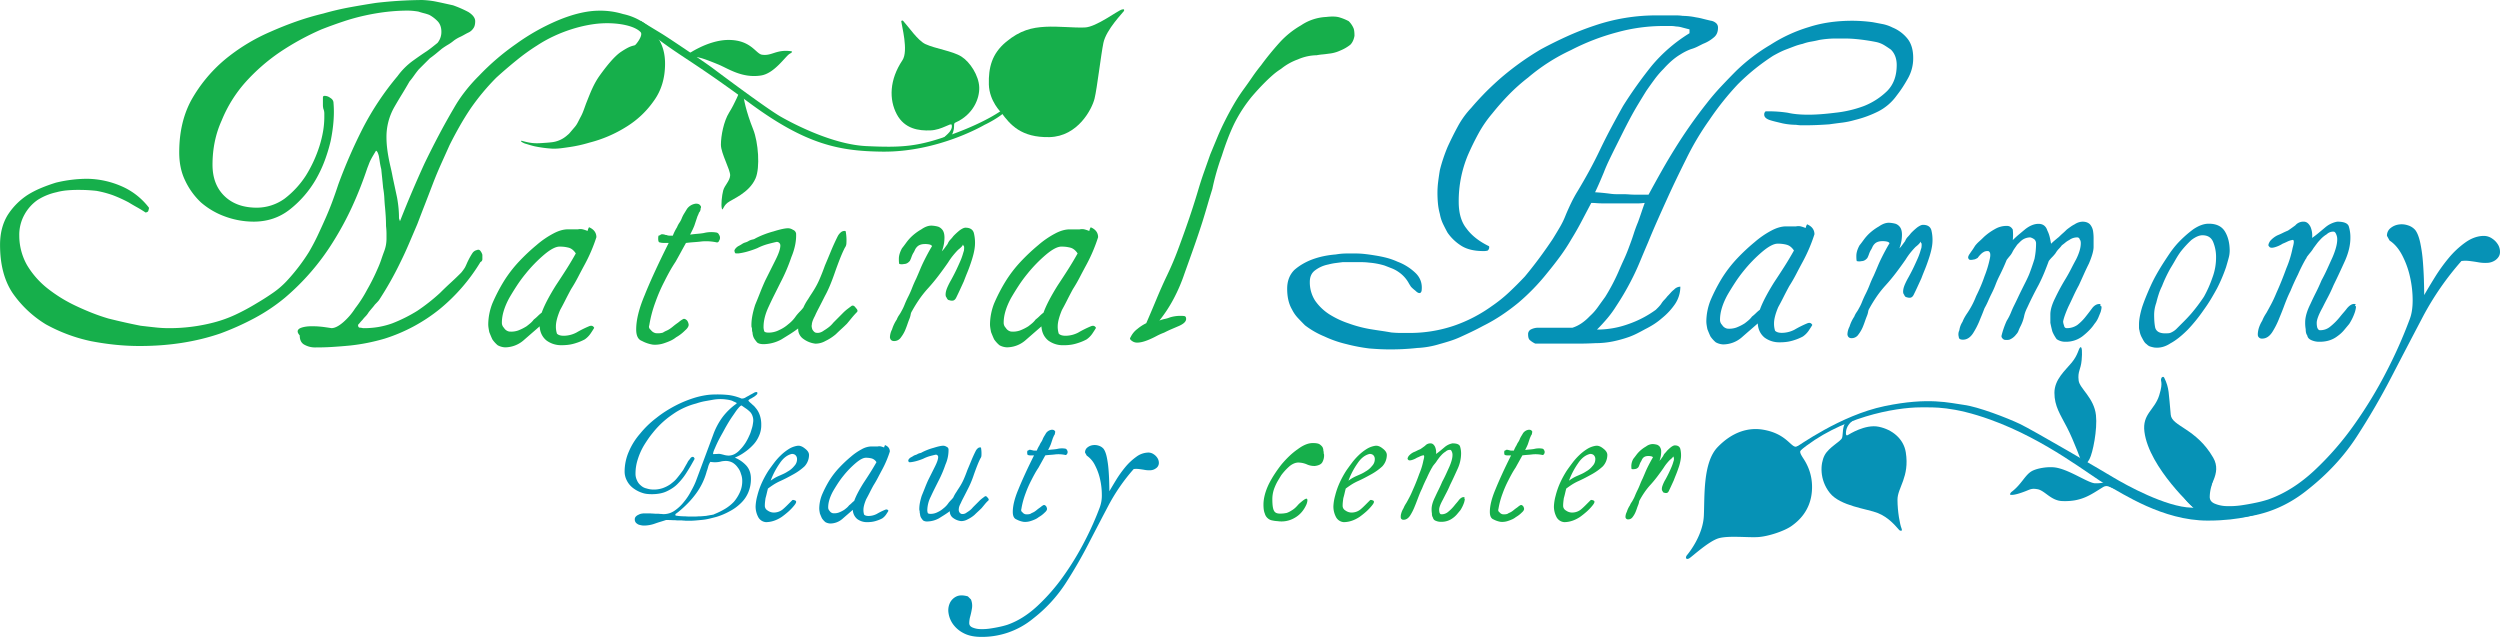 <svg id="LOGO" xmlns="http://www.w3.org/2000/svg" viewBox="0 0 2708.07 689.9"><defs><style>.cls-1{fill:#16af4b;}.cls-2{fill:#0592b6;}.cls-3{fill:#0692b6;}.cls-4{fill:#0192b7;}</style></defs><title>new_LOGO_NaturalHarmony_color3_ALLVector</title><path class="cls-1" d="M692,759.2q-4,7.39-7.38,13.92t-7.39,12.78q-3.4,6.26-6.25,11.93t-5.68,10.79q-4.55,10.8-4.54,17.61a24.79,24.79,0,0,0,1.14,7.95c1.5,1.52,4,2.27,7.38,2.27A30.27,30.27,0,0,0,682.94,833a113.53,113.53,0,0,1,13.63-6.81c2.65-1.14,4.55-.57,5.68,1.7-1.13,1.9-2.46,4-4,6.25a24.7,24.7,0,0,1-6.25,6.25,53.64,53.64,0,0,1-9.66,4,44.05,44.05,0,0,1-7.1,1.71,55.65,55.65,0,0,1-8.23.56,26.62,26.62,0,0,1-16.47-5.11q-6.83-5.67-7.39-15.33-4.54,4-8.8,7.66l-8.81,7.67A30.88,30.88,0,0,1,605.69,849a18.4,18.4,0,0,1-8-2.28,32,32,0,0,1-5.68-6.24c-.76-1.51-1.9-4.17-3.41-8-.38-1.89-.66-3.49-.85-4.82a26.2,26.2,0,0,1-.28-3.7,63.85,63.85,0,0,1,4.54-22.72A188.54,188.54,0,0,1,604,778a137.46,137.46,0,0,1,17-22.16,211.31,211.31,0,0,1,18.74-17.6A97.18,97.18,0,0,1,658,725.69q8.52-4.55,15.9-4.54h10.8a11.56,11.56,0,0,1,5.11,0,40.57,40.57,0,0,1,5.11,1.7,2.32,2.32,0,0,0,.57-1.7l1.13-2.28q7.95,3.42,8,10.8A173.49,173.49,0,0,1,692,759.2ZM674.42,741a40.7,40.7,0,0,0-4.54-.86,43.57,43.57,0,0,0-5.11-.28q-6.27,0-16.48,8.52a153.56,153.56,0,0,0-20.44,21,148.09,148.09,0,0,0-9.38,12.78q-4.26,6.52-8.23,13.34-8,14.78-8,26.7a7.68,7.68,0,0,0,2.27,5.68,8.44,8.44,0,0,0,5.68,4,22.92,22.92,0,0,0,9.65-1.14,51.38,51.38,0,0,0,9.09-4.54q2.26-1.71,4.26-3.41a24.75,24.75,0,0,0,3.69-4,39.41,39.41,0,0,0,4.26-3.69,40.54,40.54,0,0,1,4.26-3.69q4-11.36,15.34-29.54,5.67-8.52,11.08-17t10.5-17.61Q679,742.17,674.42,741Z" transform="translate(-58.59 -472.74)"/><path class="cls-1" d="M837.43,733.64a2.22,2.22,0,0,1-2.27,1.71,54.52,54.52,0,0,0-15.9-1.14c-3,.38-6,.66-8.81.85s-5.77.48-8.8.85Q798.8,741,796,746.14t-5.68,10.22q-3.4,5.11-6.25,10.22c-1.9,3.41-3.79,7-5.68,10.8a175.34,175.34,0,0,0-9.65,22.15,131.91,131.91,0,0,0-6.82,25.56c-.76,1.9-.2,3.6,1.7,5.11a8.72,8.72,0,0,0,5.12,3.41,19.65,19.65,0,0,0,7.95-.57,23.17,23.17,0,0,1,3.69-2,22,22,0,0,0,3.69-2,39.9,39.9,0,0,0,3.41-2.56c1.14-.94,2.46-2,4-3.12a39.79,39.79,0,0,0,3.4-2.56,21.45,21.45,0,0,1,4-2.56c1.14-.37,2.46.2,4,1.71a9.8,9.8,0,0,1,1.7,4.54q0,2.85-4,6.25a43.48,43.48,0,0,1-9.65,7.38,28.49,28.49,0,0,1-6,3.7,66.6,66.6,0,0,1-6.53,2.55,30.33,30.33,0,0,1-12.49,1.71,37,37,0,0,1-11.93-4q-6.26-2.26-6.25-12.5,0-15.33,9.09-36.92,4.53-11.36,11.07-25.56t15.06-31.24h-5.68a12.58,12.58,0,0,1-4-.56c-1.14,0-1.7-1.33-1.7-4,0-1.89.18-3,.56-3.41a3.29,3.29,0,0,0,2.28-1.13,5.21,5.21,0,0,1,3.4,0,2.52,2.52,0,0,1,1.14.28,3.9,3.9,0,0,0,1.7.28A7.74,7.74,0,0,0,784,728h3.41a51,51,0,0,1,4.54-9.09,23.42,23.42,0,0,1,2.56-4.83,23.51,23.51,0,0,0,2.56-4.82,31.22,31.22,0,0,1,2.55-5.11c.94-1.51,2-3.22,3.13-5.12a13.73,13.73,0,0,1,9.65-5.68c2.27,0,3.78.57,4.55,1.71q1.69,1.69.56,3.41a6.13,6.13,0,0,1-1.7,4.54,31.84,31.84,0,0,1-1.7,4l-3.41,10.22c-.77,1.9-1.52,3.6-2.27,5.11s-1.52,3-2.28,4.55c2.65-.38,5.2-.66,7.67-.86s4.83-.47,7.1-.85a33.38,33.38,0,0,1,13.63-.57,3.62,3.62,0,0,1,2.84,2.28,5.66,5.66,0,0,1,0,6.81Z" transform="translate(-58.59 -472.74)"/><path class="cls-1" d="M981.41,816.85c-1.7,2.09-3.5,4.26-5.39,6.54q-2.85,2.83-6,5.68c-2.08,1.89-4.07,3.79-6,5.68a52,52,0,0,1-11.36,7.38A21.84,21.84,0,0,1,941.94,845a27.14,27.14,0,0,1-13.07-5.11,13,13,0,0,1-5.68-11.36q-4.55,3.4-9.08,6.25L905,840.43a41.1,41.1,0,0,1-19.31,5.11q-4.56,0-6.82-1.71a32.72,32.72,0,0,1-3.41-4.54,14.19,14.19,0,0,1-1.7-6.25,10.65,10.65,0,0,1-.57-3.41,6.5,6.5,0,0,0-.57-2.84q-.57-9.64,4-23.85,2.83-6.83,5.39-13.35t5.4-12.78l11.36-22.72q5.12-10.23,5.11-15.34a3.86,3.86,0,0,0-4-4q-5.11,1.14-10.23,2.55a60.76,60.76,0,0,0-10.79,4.26,104.22,104.22,0,0,1-10.79,3.7,65.63,65.63,0,0,1-9.66,2H855.6a1.81,1.81,0,0,1-1.13-1.7q-1.14-1.71,1.7-4.54a10.78,10.78,0,0,1,2.84-2,31.68,31.68,0,0,0,3.41-2,12.91,12.91,0,0,1,3.69-1.7,13.06,13.06,0,0,0,3.69-1.71,15.06,15.06,0,0,1,4-1.42,8.64,8.64,0,0,0,3.41-1.42,98.86,98.86,0,0,1,19.31-7.38q10.79-3.4,15.9-3.41a10.26,10.26,0,0,1,5.11,1.7,5.23,5.23,0,0,1,3.41,4q.55,11.92-5.11,25.56a193.32,193.32,0,0,1-11.93,27.83l-6.53,13.07q-3.14,6.26-6,12.49-5.68,11.93-5.68,22.15a12.58,12.58,0,0,0,.56,4c0,1.52,1.71,2.27,5.12,2.27a25.15,25.15,0,0,0,11.36-2.84A38,38,0,0,0,912.4,824a37.55,37.55,0,0,0,8.52-9.08,56.93,56.93,0,0,1,4.26-4.83,40.54,40.54,0,0,0,3.69-4.26,51,51,0,0,1,5.12-9.09c1.13-1.89,2.27-3.69,3.4-5.4s2.28-3.49,3.41-5.39a86.11,86.11,0,0,0,5.68-11.08q2.84-6.52,5.68-14.48,3.4-8,6.53-15.62t7.1-15.62a13.76,13.76,0,0,1,3.41-4.55,6.17,6.17,0,0,1,4.55-1.7c.75,0,1.13.57,1.13,1.7a51.4,51.4,0,0,1,.57,11.36,8.34,8.34,0,0,1-1.7,5.12q-2.85,5.69-5.4,12.21T963,767.72q-5.69,16.49-10.79,25.56-4,8-6.81,13.35t-4,8.24q-3.4,6.25-3.41,9.65-.57,1.71.57,5.11c1.14,1.9,2.27,3,3.41,3.41q4.53,1.14,9.09-2.27a53.9,53.9,0,0,0,5.39-3.69,29,29,0,0,0,4.83-4.83L971.47,812a48.23,48.23,0,0,1,5.12-4.55l4.54-3.41c1.51-.75,3,0,4.54,2.28,1.89,1.89,2.28,3.4,1.14,4.54C984.91,812.79,983.12,814.78,981.41,816.85Z" transform="translate(-58.59 -472.74)"/><path class="cls-1" d="M1110.06,758.07c-1.14,3.4-2.37,6.72-3.7,9.93s-2.55,6.35-3.69,9.38c-1.9,4.17-3.5,7.66-4.83,10.51s-2.37,5-3.12,6.53c-1.14,2.65-2.65,4-4.55,4a7.86,7.86,0,0,1-3.4-.56c-1.14,0-2.09-1-2.84-2.84q-1.71-1.71-.57-6.82,1.13-4.54,5.68-12.5,3.4-6.24,5.68-11.07t4-8.81a64.09,64.09,0,0,0,2.56-6.81c.57-1.89,1-3.41,1.42-4.55.37-2.64.37-4.35,0-5.11l-.57-.57a1.67,1.67,0,0,0-.56-1.13c0,1.13-1.71,3-5.12,5.68-1.51,1.52-3.22,3.41-5.11,5.68a70.65,70.65,0,0,0-5.68,7.95q-5.12,7.4-10.51,14.48t-11.07,13.35a114.39,114.39,0,0,0-9.94,12.5q-4.26,6.25-7.67,12.49a8.83,8.83,0,0,0-1.42,3.7,22.62,22.62,0,0,1-1.42,4.82q-1.14,2.85-2,5.4t-2,5.4a36.38,36.38,0,0,1-5.11,9.08,8.69,8.69,0,0,1-7.38,4c-2.65,0-4.17-1.32-4.55-4a19.42,19.42,0,0,1,2.27-8.52,40.22,40.22,0,0,1,5.12-10.79,22.7,22.7,0,0,1,2.55-4.83,32,32,0,0,0,2.56-4.26,51.14,51.14,0,0,0,3.41-7.1q1.69-4.26,4-8.8t4.26-9.66q2-5.1,4.26-9.65,2.26-5.12,4.26-9.94t4.26-9.37q2.26-4.54,4.26-8.24c1.33-2.46,2.56-4.63,3.7-6.53,1.13-1.14.56-2.08-1.71-2.84a21.08,21.08,0,0,0-5.11-.57q-5.69,0-8.52,2.84a11.87,11.87,0,0,0-2.56,3.69,22.36,22.36,0,0,1-2,3.69,28.58,28.58,0,0,0-1.71,4,31.84,31.84,0,0,1-1.7,4q-2.85,3.4-6.25,3.4a11.28,11.28,0,0,1-5.11,0c-.38-.37-.57-2.27-.57-5.68s1.14-7.19,3.41-11.36q2.26-2.83,4.54-6a49,49,0,0,1,5.11-6,55.63,55.63,0,0,1,11.36-8.52c3.78-2.65,7.39-4,10.8-4a31.9,31.9,0,0,1,7.38,1.14,10.43,10.43,0,0,1,4.54,3.4q2.26,2.85,2.27,8.52a44.62,44.62,0,0,1-.56,6.54,41.82,41.82,0,0,1-2.28,8.23,28.51,28.51,0,0,0,3.13-3.69c.94-1.32,2-2.74,3.12-4.26a13.57,13.57,0,0,1,2.84-4.55,35.91,35.91,0,0,0,3.41-4,73.64,73.64,0,0,1,6.82-6.25c2.64-1.89,4.73-2.84,6.25-2.84,4.91,0,7.95,1.9,9.08,5.68a44.36,44.36,0,0,1,1.14,14.2Q1114,746.71,1110.06,758.07Z" transform="translate(-58.59 -472.74)"/><path class="cls-1" d="M1235.58,759.2q-4,7.39-7.39,13.92t-7.38,12.78q-3.4,6.26-6.25,11.93t-5.68,10.79c-3,7.2-4.54,13.06-4.54,17.61a25.08,25.08,0,0,0,1.13,7.95c1.51,1.52,4,2.27,7.39,2.27a30.3,30.3,0,0,0,13.63-3.41,112.78,112.78,0,0,1,13.63-6.81c2.64-1.14,4.54-.57,5.68,1.7q-1.71,2.85-4,6.25a24.49,24.49,0,0,1-6.24,6.25,54,54,0,0,1-9.66,4,44.05,44.05,0,0,1-7.1,1.71,55.79,55.79,0,0,1-8.24.56,26.66,26.66,0,0,1-16.47-5.11q-6.81-5.67-7.38-15.33l-8.81,7.66-8.8,7.67a30.88,30.88,0,0,1-19.88,7.39,18.36,18.36,0,0,1-8-2.28,32,32,0,0,1-5.68-6.24c-.77-1.51-1.9-4.17-3.41-8-.38-1.89-.67-3.49-.85-4.82a24.87,24.87,0,0,1-.29-3.7,63.66,63.66,0,0,1,4.55-22.72A187.16,187.16,0,0,1,1147.54,778a136.33,136.33,0,0,1,17-22.16,209.94,209.94,0,0,1,18.74-17.6,96.86,96.86,0,0,1,18.18-12.5q8.52-4.55,15.9-4.54h10.79a11.56,11.56,0,0,1,5.11,0,40.66,40.66,0,0,1,5.12,1.7,2.32,2.32,0,0,0,.56-1.7l1.14-2.28q8,3.42,8,10.8A174.28,174.28,0,0,1,1235.58,759.2ZM1218,741a40.87,40.87,0,0,0-4.55-.86,43.45,43.45,0,0,0-5.11-.28q-6.25,0-16.47,8.52a153.62,153.62,0,0,0-20.45,21,148,148,0,0,0-9.37,12.78q-4.26,6.52-8.24,13.34-8,14.78-8,26.7a7.72,7.72,0,0,0,2.27,5.68,8.44,8.44,0,0,0,5.68,4,23,23,0,0,0,9.66-1.14,51.72,51.72,0,0,0,9.09-4.54q2.27-1.71,4.26-3.41a25.22,25.22,0,0,0,3.69-4,39.41,39.41,0,0,0,4.26-3.69,38.61,38.61,0,0,1,4.26-3.69q4-11.36,15.34-29.54,5.67-8.52,11.07-17t10.51-17.61C1223.65,743.87,1221,741.79,1218,741Z" transform="translate(-58.59 -472.74)"/><path class="cls-1" d="M1521.28,521.21a44.44,44.44,0,0,1-10.79,6.25,38.42,38.42,0,0,1-12.5,3.41q-4,.57-7.1.85a58.94,58.94,0,0,0-6,.85,52.9,52.9,0,0,0-20.45,4.54,62.08,62.08,0,0,0-18.17,10.23,70.55,70.55,0,0,0-8.81,6.53q-4.26,3.71-8.23,7.67t-7.39,7.67q-3.41,3.69-6.81,7.66a155.08,155.08,0,0,0-19.88,30.68q-4,8.52-7.1,16.75t-6,17.33a259,259,0,0,0-10.22,35.78q-2.85,9.09-5.4,17.89t-5.39,17.89q-4.56,14.2-9.38,27.84t-9.94,27.83a181.08,181.08,0,0,1-11.36,26.69,150,150,0,0,1-15.9,24.43,32.9,32.9,0,0,1,5.68-1.71,31.67,31.67,0,0,0,5.68-1.7,39.16,39.16,0,0,1,11.36-1.7c3,0,4.73.19,5.11.56.76.39,1.14,1.33,1.14,2.84q0,4-7.39,7.39l-7.95,3.41q-4,1.7-8.52,4a67.51,67.51,0,0,0-8.23,3.69q-3.71,2-7.67,3.7-8,3.41-13.07,3.4a9.17,9.17,0,0,1-5.68-1.7q-3.4-2.26-1.7-4a23.86,23.86,0,0,1,7.38-9.08,47.09,47.09,0,0,1,9.66-6.25q5.67-13.07,11.08-26.13t11.64-26.13q6.24-13,11.36-26.69t9.66-26.7q3.4-9.64,6.53-19.31t6-19.31q2.84-9.66,6.25-19.32t6.82-19.31q4-9.64,7.66-18.46t8.24-17.89q4.54-9.08,9.66-17.89a189.32,189.32,0,0,1,11.36-17.33q4.53-6.24,8.8-12.49t9.37-12.5q4.54-6.24,9.66-12.49t10.22-11.93a95.86,95.86,0,0,1,23.29-18.75,53.19,53.19,0,0,1,27.26-9.08q9.66-1.14,14.77.56a53.82,53.82,0,0,1,9.66,4,23.76,23.76,0,0,1,5.11,7.38c.75,1.52,1.14,4.36,1.14,8.52C1525.06,515.73,1523.55,518.94,1521.28,521.21Z" transform="translate(-58.59 -472.74)"/><path class="cls-1" d="M766.94,581.84A100.2,100.2,0,0,1,737.19,610,140,140,0,0,1,697,627.25a149.24,149.24,0,0,1-20.88,4.7c-7,1-13.18,2.1-19.44,1.8a132.4,132.4,0,0,1-19.17-2.58c-3.17-.75-7.27-2-8.75-2.5a14.08,14.08,0,0,1-5.36-2.46c-.9-.66,0-1.12.28-1,9.58,2.75,14.5,3,21.83,2.5,2.77-.19,6.47-.38,10.33-.84a30,30,0,0,0,16.5-7c3.67-3.16,1.35-.79,8.67-9.33,3-3.5,3.5-5.5,6.83-11.67,2.67-4.93,4.17-10.46,6.34-15.83,3.83-9.5,7.33-19.17,14.16-28.67,5.91-8.2,15.15-20.31,23-25.5,9.84-6.5,11.74-6.08,15-7.16,1-.34,9.33-10.75,6.17-14.17-6-6.5-23-10.5-42-9.5s-46.5,8.5-69.88,23.81A223.13,223.13,0,0,0,618.17,538q-11,8.88-21.92,18.79a247,247,0,0,0-28.19,33.93q-6.27,9.4-11.75,19.06t-10.7,20.09l-9.39,20.88q-4.69,10.46-8.88,21.41T519,693.81q-4.18,10.71-8.35,21.66-4.69,11-9.14,21.4t-9.65,20.88a359.07,359.07,0,0,1-22.45,39.68q-.52,1.05-4.7,5.22c-1,1.39-2.08,2.7-3.13,3.91s-2.27,2.7-3.65,4.44a23.15,23.15,0,0,1-3.4,4.44,37.27,37.27,0,0,0-3.39,3.91,36.24,36.24,0,0,0-2.61,2.87,27.56,27.56,0,0,1-2.09,2.35c0,2.09.7,3.13,2.09,3.13a8.86,8.86,0,0,1,2.09.26,8.25,8.25,0,0,0,2.09.26,93.73,93.73,0,0,0,15.92-1.3A88.68,88.68,0,0,0,483.5,823a164.49,164.49,0,0,0,27.14-13.57,205.13,205.13,0,0,0,24.53-19.31q5.75-5.75,11.49-11t11.48-11a52,52,0,0,0,4.18-5.75c.69-1.38,1.3-2.69,1.82-3.91s1.13-2.52,1.83-3.92,1.39-2.69,2.09-3.91,1.39-2.35,2.09-3.4a7.74,7.74,0,0,1,5.22-3.65c1.38-.69,2.61-.34,3.65,1a11.62,11.62,0,0,1,2.09,4.18v4.7a3.34,3.34,0,0,1-2.09,3.13,199.12,199.12,0,0,1-44.37,51.16,182,182,0,0,1-59.51,31.84A212.54,212.54,0,0,1,438.08,847q-10.44,1-19.57,1.56t-18,.53A23.38,23.38,0,0,1,389,846.49c-3.83-1.74-5.74-5.21-5.74-10.44q-4.69-5.2.52-7.83,4.71-2.07,12.53-2.08,4.17,0,7.57.26t7.05.78c2.43.35,4.7.7,6.78,1q5.22,0,12.53-6.26a69.31,69.31,0,0,0,13.05-15.14,138.46,138.46,0,0,0,13.05-20.36,212.3,212.3,0,0,0,11-21.92,107.86,107.86,0,0,0,4.18-10.44q1.56-4.7,3.13-8.87a38.77,38.77,0,0,0,2.09-7.57,41,41,0,0,0,.52-6v-5.74a78.59,78.59,0,0,0-.52-8.35q0-4.69-.26-9.4c-.18-3.13-.44-6.6-.79-10.43q-.53-5.22-.78-10.45a87.74,87.74,0,0,0-1.3-11q-.52-5.73-1.05-10.7t-1-9.66a77.26,77.26,0,0,1-1.57-7.82c-.35-2.44-.7-4.52-1-6.27-1-3.82-2.09-5.74-3.13-5.74q-1.58,2.61-3.13,5.22t-2.61,4.7a40.69,40.69,0,0,0-1.83,4.17c-.52,1.4-1.14,3-1.83,4.7a412.26,412.26,0,0,1-16.44,41.76,334.72,334.72,0,0,1-20.62,38.11,258,258,0,0,1-52.2,60.55,198.23,198.23,0,0,1-32.63,21.92A291.28,291.28,0,0,1,297.14,834Q257.47,847.55,210,847.54q-13.07,0-26.1-1.31t-26.62-3.91a176.37,176.37,0,0,1-49.07-18.27,119.37,119.37,0,0,1-36-33.93q-13.57-20.36-13.57-52.2,0-18.79,8.35-32.36a73.1,73.1,0,0,1,21.92-21.93,101.34,101.34,0,0,1,14.36-7.31c5-2.09,10.35-4,15.92-5.74a146.41,146.41,0,0,1,33.41-4.18,96.08,96.08,0,0,1,37.06,7.83,74.47,74.47,0,0,1,30.28,23.5,5.73,5.73,0,0,1-.53,2.6c0,1.4-1,2.27-3.13,2.61q-4.69-3.12-9.39-5.74T198,692a149.54,149.54,0,0,0-17.22-7.83,112.53,112.53,0,0,0-17.75-4.7c-3.13-.34-6.27-.6-9.4-.78s-6.61-.26-10.44-.26c-4.17,0-8.18.18-12,.52A66.92,66.92,0,0,0,119.66,681a63.11,63.11,0,0,0-20.36,8.35A46.65,46.65,0,0,0,85.21,705a45,45,0,0,0-5.74,23,64.93,64.93,0,0,0,8.35,31.84,93,93,0,0,0,21.92,25.06,162.93,162.93,0,0,0,14.88,10.44,160.28,160.28,0,0,0,16.44,8.87q8.88,4.18,17.49,7.57t17.49,6q18.79,4.69,35,7.83,8.87,1.05,16.18,1.82a132.88,132.88,0,0,0,14.1.78A189.55,189.55,0,0,0,290.36,822a137,137,0,0,0,23.22-8.35,236.75,236.75,0,0,0,23.23-12.53q8.88-5.21,17.23-11a91,91,0,0,0,15.14-13q6.78-7.3,12.79-15.14t11.22-16.18q5.21-8.87,9.4-17.75t8.35-18.27q4.17-9.39,7.57-18.53T425,672.67a557.43,557.43,0,0,1,26.62-61.07,305.83,305.83,0,0,1,37.59-56.38,75.64,75.64,0,0,1,16.7-16.7q9.41-6.78,15.14-10.45c2.43-1.73,4.52-3.3,6.26-4.69l5.22-4.18a18.68,18.68,0,0,0,4.18-12q0-6.76-3.65-11a36.91,36.91,0,0,0-9.4-7.31A45.64,45.64,0,0,0,518,487.1q-3.13-.78-6.27-1.83c-2.08-.34-4.09-.6-6-.78s-3.74-.26-5.48-.26a201.06,201.06,0,0,0-22.45,1.3,235.77,235.77,0,0,0-23.49,3.92A228.21,228.21,0,0,0,430.51,496q-11.75,3.91-23.75,8.61a284.4,284.4,0,0,0-44.89,24.54A205.94,205.94,0,0,0,324.29,562a143.69,143.69,0,0,0-25.58,41.24q-9.93,21.93-9.92,48,0,21.4,13,33.93t35,12.53a51.65,51.65,0,0,0,30.28-9.92,98.82,98.82,0,0,0,23-25.06,141.3,141.3,0,0,0,14.61-31.84,120.76,120.76,0,0,0,3.92-16.18,93.1,93.1,0,0,0,1.3-15.14v-4.18a13,13,0,0,0-1-4.7,17,17,0,0,1-.52-4.17v-7.83c0-1.39.52-2.09,1.56-2.09a9.78,9.78,0,0,1,6.27,2.09c2.43,1.39,3.65,3.31,3.65,5.74q1.57,18.28-3.13,41.24a180.63,180.63,0,0,1-6.53,21.4,135.86,135.86,0,0,1-9.65,20.36,114,114,0,0,1-28.19,32.36q-16.71,13.07-39.15,13.05a90.39,90.39,0,0,1-31.32-5.74A82.44,82.44,0,0,1,276.26,692,77.78,77.78,0,0,1,259,668q-6.27-13-6.27-30.28,0-32.36,13-56.37A158.77,158.77,0,0,1,301.32,538a204.15,204.15,0,0,1,50.11-30.8q14.1-6.26,28.19-11.22a302,302,0,0,1,29.23-8.61q14.61-4.17,29-6.79t27.93-4.7a461.15,461.15,0,0,1,50.11-3.13A94.82,94.82,0,0,1,530,474.31q5.22,1.05,9.92,2.09l9.4,2.08a122,122,0,0,1,16.7,7.31c4.87,3.13,7.31,6.45,7.31,9.92s-.7,6.09-2.09,7.83a12.81,12.81,0,0,1-5.74,4.7c-1.4.7-2.7,1.39-3.92,2.09s-2.52,1.39-3.91,2.08a39.21,39.21,0,0,0-7.31,4.18,45.46,45.46,0,0,1-6.26,4.44c-2.09,1.22-4.36,2.7-6.79,4.43L531,530.69c-2.09,1.74-4.36,3.48-6.79,5.21l-12,12q-2.63,3.14-5,6.53c-1.57,2.26-3.23,4.43-5,6.52q-4.19,7.32-8.35,14.1t-8.36,14.09A65,65,0,0,0,477.23,621a104.11,104.11,0,0,0,.52,10.44q.53,5.22,1.57,11c.69,3.84,1.48,7.57,2.35,11.23s1.65,7.39,2.35,11.22l4.7,21.92c.69,3.84,1.21,7.57,1.56,11.23s.52,7.39.52,11.22l1.05,3.13q12.52-31.83,26.62-62.64,7.31-15.13,15.14-30t16.7-30a149,149,0,0,1,11.49-17.23,176.47,176.47,0,0,1,15.66-17.74,263.83,263.83,0,0,1,40.19-34.46,231.62,231.62,0,0,1,45.41-25.57q25.07-10.44,44.9-10.44a84.28,84.28,0,0,1,25.57,3.65,63,63,0,0,1,23,9.92,50.94,50.94,0,0,1,16.18,18.27Q779,527,779,541.65,779,565.14,766.94,581.84Z" transform="translate(-58.59 -472.74)"/><path class="cls-2" d="M2125.22,557.83q-2.62,4.7-5.48,9.13t-6.53,9.14a55.61,55.61,0,0,1-19.83,17.22,119.26,119.26,0,0,1-25.58,9.4,88.46,88.46,0,0,1-13.83,2.87q-6.54.78-13.84,1.83-7.31.52-13.83.78t-12.79.26h-3.65a42.54,42.54,0,0,1-5.74-.52,74.33,74.33,0,0,1-14.62-1.57q-4.18-1-7.57-1.82t-6.52-1.83c-3.84-1.39-5.75-3.3-5.75-5.74a4.1,4.1,0,0,1,1.57-3.66h3.65a137.78,137.78,0,0,1,20.36,1.57q8.88,2.1,22.45,2.09,5.73,0,13-.52t15.66-1.57a126.93,126.93,0,0,0,31.32-7.31,76,76,0,0,0,25.06-16.18q10.42-10.44,10.43-28.19,0-10.44-6.26-16.7-3.66-2.61-7.57-5a28.52,28.52,0,0,0-9.13-3.39,212.66,212.66,0,0,0-21.93-3.14c-3.83-.34-7.66-.52-11.48-.52H2046.4a104.91,104.91,0,0,0-17.23,1.57c-2.79.7-5.74,1.3-8.87,1.83a47.79,47.79,0,0,0-8.88,2.34,68.65,68.65,0,0,0-8.87,2.61L1994.2,526a78.75,78.75,0,0,0-7.83,3.39c-2.44,1.22-4.88,2.53-7.31,3.91a244.66,244.66,0,0,0-19.84,14.36A230.57,230.57,0,0,0,1941,564.09a305.6,305.6,0,0,0-30.8,38.63A300.94,300.94,0,0,0,1885.1,645q-5.74,11.49-11,22.45t-10.44,22.44q-5.22,11.49-10.18,22.71t-9.66,22.71q-4.69,11-9.13,21.66t-9.66,20.62a284.42,284.42,0,0,1-15.66,26.62,113.18,113.18,0,0,1-9.39,13q-5.24,6.27-11.49,12.53a99.12,99.12,0,0,0,33.41-5.74,113.67,113.67,0,0,0,30.27-15.66c.7-.69,1.57-1.57,2.61-2.61a34,34,0,0,0,3.14-3.66,23,23,0,0,1,3.39-4.43,36.39,36.39,0,0,0,3.39-3.92c1.39-1.38,2.61-2.69,3.66-3.91a22.91,22.91,0,0,1,3.65-3.4,9.51,9.51,0,0,1,6.79-3.13,34,34,0,0,1-5.75,18.79A70.88,70.88,0,0,1,1859,817.26a75.09,75.09,0,0,1-8.61,6.53,101.67,101.67,0,0,1-9.66,5.48q-4.7,2.61-8.87,4.7a86.52,86.52,0,0,1-8.36,3.65,132,132,0,0,1-18,5,95,95,0,0,1-18.54,1.83q-9.92.51-18.79.52h-46.46a23.65,23.65,0,0,1-5.74-3.66q-2.09-1.56-2.09-6.26a5.72,5.72,0,0,1,3.66-5.74,17.36,17.36,0,0,1,7.83-1.57h36.54q9.91-3.13,18.79-12.53a57.8,57.8,0,0,0,8.61-9.65c2.61-3.66,5.31-7.39,8.09-11.23a213.35,213.35,0,0,0,14.1-26.62q3.13-7.3,6.26-14.09t5.74-14.1q2.61-6.76,4.7-13.31t4.7-12.79q2.08-5.73,3.92-11.22t3.39-9.66c-.35,0-1.23.09-2.61.27a50,50,0,0,1-5.74.26h-36q-4.18,0-7.57-.26t-6-.27q-5.24,9.93-10.44,19.84t-11,19.31a207.62,207.62,0,0,1-12.27,18.8q-6.54,8.88-13.83,17.74a231.14,231.14,0,0,1-31.32,32.37,226.06,226.06,0,0,1-18.28,13.57,181.49,181.49,0,0,1-19.83,11.48q-6.79,3.66-12.79,6.53t-11.75,5.48a102.24,102.24,0,0,1-11.48,4.44q-5.74,1.83-11.48,3.39a97.07,97.07,0,0,1-24,4.18,261.74,261.74,0,0,1-29.75,1.56q-5.22,0-10.7-.26t-11.74-.78a191.27,191.27,0,0,1-24.54-4.7,122,122,0,0,1-24-8.35,91.5,91.5,0,0,1-20.88-12q-4.18-4.17-7.83-8.09a38.41,38.41,0,0,1-6.27-9.13q-5.22-8.88-5.22-22.45,0-12.52,7.83-20.36a58.06,58.06,0,0,1,9.14-6.52,66.85,66.85,0,0,1,10.7-5,87.27,87.27,0,0,1,12-3.39,102.54,102.54,0,0,1,13-1.83,70.91,70.91,0,0,1,11.48-1.05h10.44a87.7,87.7,0,0,1,9.14.53q4.95.52,11.22,1.56,6.78,1.05,12.79,2.61a73.69,73.69,0,0,1,11.74,4.18,57,57,0,0,1,19.84,12.53q7.83,7.83,6.26,19.31c-.7,1.75-1.56,2.44-2.61,2.09-1,0-2.44-.87-4.17-2.61a35.68,35.68,0,0,1-4.7-4.18L1585,780.2a35,35,0,0,0-11-12.53,35.94,35.94,0,0,0-7.57-4.17c-2.61-1-5.31-2.09-8.09-3.14a78.61,78.61,0,0,0-16.7-3.13,69.11,69.11,0,0,0-8.36-.52h-20.36q-4.17.52-7.83,1t-7.83,1.57a34.47,34.47,0,0,0-14.09,6.26q-5.75,4.18-5.74,12.53a36.61,36.61,0,0,0,5.74,20.36,55,55,0,0,0,15.14,14.62,96.44,96.44,0,0,0,20.88,9.91,136.58,136.58,0,0,0,23.49,6.27c4.17.7,8.09,1.3,11.74,1.83s7.39,1.13,11.23,1.82c3.82.35,7.31.52,10.44.52H1585a149.48,149.48,0,0,0,48.55-7.83,158.43,158.43,0,0,0,41.23-21.4,154.06,154.06,0,0,0,18.54-14.88q8.61-8.08,17-17,7.83-9.39,15.4-19.58t14.88-21.14q4.17-6.76,7.83-13a89.92,89.92,0,0,0,6.26-13.05q2.61-6.25,5.74-12.78a146,146,0,0,1,7.31-13.32q6.27-10.43,12.27-21.4t11.74-23q5.74-12,12-23.75t13-23.75A462.16,462.16,0,0,1,1848,543.73a167.6,167.6,0,0,1,40.71-35v-4.18c-2.79-.69-5.48-1.38-8.09-2.08a26.09,26.09,0,0,0-6.52-1.05,33.24,33.24,0,0,0-6.26-.52H1860a189.14,189.14,0,0,0-49.58,6.79A245.71,245.71,0,0,0,1760.34,527a205.59,205.59,0,0,0-46.46,29.75A200.46,200.46,0,0,0,1693,575.32q-9.39,9.66-17.74,20.09a129.93,129.93,0,0,0-15.14,21.93q-6.27,11.49-11.49,23.49a128.86,128.86,0,0,0-9.91,50.63q0,18.28,8.35,28.71,8.34,11.49,24.53,19.31a4.5,4.5,0,0,1-1.56,4.7,15.81,15.81,0,0,1-4.7.52q-14.1,0-23-5.22a51.56,51.56,0,0,1-15.66-14.61c-1.75-3.13-3.39-6.35-5-9.66a42.62,42.62,0,0,1-3.39-10.7,65.1,65.1,0,0,1-2.09-11.48c-.35-3.83-.52-7.65-.52-11.49a97.18,97.18,0,0,1,.78-12q.78-6.27,1.83-12.53,1.56-6.27,3.65-12.53t4.7-12.53q2.61-5.73,5.48-11.48c1.91-3.83,3.92-7.65,6-11.49a94.63,94.63,0,0,1,14.09-19.31q5.73-6.78,13-14.35t17.22-16.45A299.7,299.7,0,0,1,1728,526q13.56-7.31,27.93-13.84a308.81,308.81,0,0,1,30-11.74,207,207,0,0,1,67.86-11h20.88a49.48,49.48,0,0,1,6.79.52,72.86,72.86,0,0,1,14.09,1.56,67.24,67.24,0,0,1,7.57,1.57q3.92,1,8.61,2.09a10.87,10.87,0,0,1,6.27,3.13,6.39,6.39,0,0,1,1.56,4.7c0,4.52-1.56,8-4.69,10.44a39.68,39.68,0,0,1-11.49,6.78l-6.26,3.14a40.21,40.21,0,0,1-6.79,2.61,58.88,58.88,0,0,0-11.48,5.74q-8.88,5.22-18.27,15.66a97.76,97.76,0,0,0-9.66,11.22q-4.44,6-9.13,12.79-4.2,6.79-8.62,14.09t-8.61,15.14q-4.18,7.83-8.09,15.66t-7.57,15.14q-3.66,7.32-7.05,14.36t-6,13.83c-1.75,4.17-3.39,8.09-5,11.74s-3.05,6.88-4.44,9.66q8.36.53,16.19,1.57a47.6,47.6,0,0,0,6.78.52h7.31q3.13,0,6.52.26c2.26.18,4.44.26,6.53.26h14.61q6.78-12.52,13.84-25.06t14.87-25.05a526.43,526.43,0,0,1,34.46-49.07q7.31-9.39,15.4-18t16.44-17a196.55,196.55,0,0,1,37.06-28.19A163.09,163.09,0,0,1,2018.21,502q20.88-6.77,47-6.78a171.51,171.51,0,0,1,21.93,1.56q5.73,1.06,11,2.09a42,42,0,0,1,10.44,3.66,40.48,40.48,0,0,1,16.18,12q6.27,7.83,6.26,20.88A44,44,0,0,1,2125.22,557.83Z" transform="translate(-58.59 -472.74)"/><path class="cls-3" d="M2011.51,756q-4,7.38-7.38,13.91t-7.39,12.78q-3.4,6.25-6.24,11.93t-5.68,10.79q-4.56,10.8-4.55,17.61a24.79,24.79,0,0,0,1.14,8c1.51,1.52,4,2.27,7.38,2.27a30.14,30.14,0,0,0,13.63-3.41,113,113,0,0,1,13.64-6.81c2.64-1.14,4.54-.57,5.68,1.7q-1.71,2.85-4,6.25a24.54,24.54,0,0,1-6.25,6.25,52.91,52.91,0,0,1-9.65,4,44.55,44.55,0,0,1-7.1,1.7,55.72,55.72,0,0,1-8.24.57,26.7,26.7,0,0,1-16.47-5.11q-6.83-5.68-7.39-15.34-4.54,4-8.8,7.67t-8.8,7.67a31,31,0,0,1-19.88,7.38,18.37,18.37,0,0,1-8-2.27,33.06,33.06,0,0,1-5.68-6.25c-.76-1.51-1.9-4.16-3.4-8-.39-1.89-.67-3.5-.86-4.83a26.06,26.06,0,0,1-.28-3.69,63.81,63.81,0,0,1,4.54-22.72,188.7,188.7,0,0,1,11.93-23.29,137.38,137.38,0,0,1,17-22.15A208.72,208.72,0,0,1,1959.26,735a97.12,97.12,0,0,1,18.17-12.5q8.52-4.53,15.9-4.54h10.8a11.87,11.87,0,0,1,5.11,0,42.25,42.25,0,0,1,5.11,1.7,2.32,2.32,0,0,0,.57-1.7l1.14-2.27q7.93,3.4,8,10.79A173.6,173.6,0,0,1,2011.51,756Zm-17.61-18.18a40.23,40.23,0,0,0-4.54-.85,41.38,41.38,0,0,0-5.11-.29q-6.26,0-16.47,8.52a153.6,153.6,0,0,0-20.45,21A148,148,0,0,0,1938,779c-2.84,4.36-5.6,8.8-8.24,13.35q-8,14.77-8,26.69a7.66,7.66,0,0,0,2.27,5.68,8.37,8.37,0,0,0,5.68,4,23,23,0,0,0,9.66-1.14,50.3,50.3,0,0,0,9.08-4.54c1.51-1.14,2.93-2.27,4.26-3.41a24.73,24.73,0,0,0,3.7-4,42.78,42.78,0,0,0,4.26-3.7,39.7,39.7,0,0,1,4.26-3.69q4-11.35,15.33-29.54,5.67-8.5,11.08-17t10.51-17.61Q1998.44,739,1993.9,737.86Z" transform="translate(-58.59 -472.74)"/><path class="cls-3" d="M2147.26,754.9q-1.71,5.11-3.69,9.94t-3.69,9.37q-2.85,6.25-4.83,10.51t-3.13,6.53c-1.13,2.66-2.65,4-4.54,4a7.89,7.89,0,0,1-3.41-.57c-1.13,0-2.08-.94-2.84-2.84-1.13-1.14-1.33-3.41-.57-6.82q1.14-4.53,5.68-12.49,3.42-6.25,5.68-11.08t4-8.8a65,65,0,0,0,2.56-6.82c.56-1.89,1-3.41,1.42-4.54q.55-4,0-5.11l-.57-.57a1.68,1.68,0,0,0-.57-1.14c0,1.14-1.7,3-5.11,5.68q-2.28,2.28-5.11,5.68a71.58,71.58,0,0,0-5.68,8q-5.12,7.4-10.51,14.49t-11.08,13.35a115.27,115.27,0,0,0-9.94,12.49q-4.26,6.25-7.67,12.5a8.79,8.79,0,0,0-1.42,3.69,21.56,21.56,0,0,1-1.42,4.83c-.76,1.9-1.42,3.69-2,5.39s-1.24,3.51-2,5.4a36.92,36.92,0,0,1-5.11,9.09,8.71,8.71,0,0,1-7.39,4c-2.64,0-4.16-1.32-4.54-4a19.22,19.22,0,0,1,2.27-8.52,40.35,40.35,0,0,1,5.11-10.79,23.17,23.17,0,0,1,2.56-4.83,32.65,32.65,0,0,0,2.55-4.26,49,49,0,0,0,3.41-7.1q1.71-4.26,4-8.81t4.26-9.65c1.32-3.41,2.74-6.62,4.26-9.66q2.26-5.11,4.26-9.94t4.26-9.37q2.26-4.54,4.26-8.24t3.69-6.53q1.71-1.69-1.7-2.84a21.68,21.68,0,0,0-5.12-.57q-5.68,0-8.52,2.84a11.93,11.93,0,0,0-2.55,3.7,23.61,23.61,0,0,1-2,3.69,29.57,29.57,0,0,0-1.7,4,32.07,32.07,0,0,1-1.71,4c-1.9,2.27-4,3.41-6.25,3.41a11.29,11.29,0,0,1-5.11,0q-.57-.57-.57-5.68t3.41-11.36q2.27-2.83,4.55-6a49.66,49.66,0,0,1,5.11-6,55.08,55.08,0,0,1,11.36-8.52q5.67-4,10.79-4a31.82,31.82,0,0,1,7.38,1.14,10.46,10.46,0,0,1,4.55,3.41q2.26,2.85,2.27,8.52a44.63,44.63,0,0,1-.57,6.53,41.37,41.37,0,0,1-2.27,8.23,28.43,28.43,0,0,0,3.12-3.69c.94-1.32,2-2.74,3.13-4.26a13.21,13.21,0,0,1,2.84-4.54,38.18,38.18,0,0,0,3.41-4,72.09,72.09,0,0,1,6.81-6.24c2.65-1.9,4.73-2.84,6.25-2.84q7.38,0,9.09,5.68a44.33,44.33,0,0,1,1.13,14.2Q2151.23,743.54,2147.26,754.9Z" transform="translate(-58.59 -472.74)"/><path class="cls-3" d="M2334.12,810.56q-1.15,2.85-2.56,6.25a27.13,27.13,0,0,1-4.26,6.82q-4,6.25-12.49,13.06a29.46,29.46,0,0,1-18.75,6.25,16.15,16.15,0,0,1-9.65-2.84,42.17,42.17,0,0,1-4.55-8q-1.14-4-2.27-9.66V813.4q0-7.36,5.11-17.61a226.6,226.6,0,0,1,11.36-21q3.41-5.67,6-10.79t5.39-10.23q5.11-10.21,5.11-17.6c0-1.9-.38-3.22-1.13-4a2.69,2.69,0,0,0-2.84-2.27,14.36,14.36,0,0,0-8.52,2.84,20.93,20.93,0,0,0-4,2.55c-1.13,1-2.47,2-4,3.13a37,37,0,0,1-3.41,4,23.9,23.9,0,0,0-3.41,4.55,41.75,41.75,0,0,1-3.69,4.26,39.41,39.41,0,0,0-3.69,4.26q-2.28,6.25-4.83,12.49t-6,13.07q-3.4,6.26-6.53,12.49t-6,12.5a45.74,45.74,0,0,0-2,4.54,32.27,32.27,0,0,0-1.42,5.12,43.72,43.72,0,0,1-4,10.79,45.63,45.63,0,0,0-2,4.54,11,11,0,0,1-2.56,4,16.75,16.75,0,0,1-7.38,5.68,14.16,14.16,0,0,1-5.68,0c-1.9-1.14-2.84-2.46-2.84-4a91.59,91.59,0,0,1,5.68-16.47,56.88,56.88,0,0,0,4.54-8.8c1.14-2.84,2.27-5.4,3.41-7.67q2.26-4.54,4.26-8.81t4.26-8.8q2.26-4.54,4.26-8.52t3.69-8q2.84-7.38,5.68-16.47a83.64,83.64,0,0,0,1.7-16.48,6.13,6.13,0,0,0-1.7-4.54,12.89,12.89,0,0,0-4.54-2.27,16,16,0,0,0-8,2.27,20.35,20.35,0,0,0-3.12,2.56l-3.12,3.12q-1.16,1.71-2.56,3.69a32.26,32.26,0,0,0-2.56,4.26,20.54,20.54,0,0,1-2.84,4.26c-1.13,1.33-2.27,2.75-3.4,4.26q-3.42,8.52-8,17.61a94.23,94.23,0,0,0-4,9.09,96.89,96.89,0,0,1-4,9.09q-2.28,4.54-4,8.52a79.68,79.68,0,0,1-4,8q-1.71,4.54-3.12,7.95c-.95,2.27-1.81,4.36-2.56,6.25a86.23,86.23,0,0,1-6.82,13.06q-4.55,6.82-10.79,6.82c-3,0-4.54-.94-4.54-2.84a10.14,10.14,0,0,1,.57-7.39,22.15,22.15,0,0,1,3.4-9.08,37.53,37.53,0,0,1,2.28-4.83c.75-1.32,1.5-2.56,2.27-3.7a91.78,91.78,0,0,0,10.22-19.31q2.84-5.67,5.11-11.07t4-10.51a115.8,115.8,0,0,0,5.68-18.74q1.71-7.38-1.7-8.52a9.91,9.91,0,0,0-4,.56,20.39,20.39,0,0,0-2,1.14,14.31,14.31,0,0,0-2,1.7,27.31,27.31,0,0,0-3.4,4c-1.9,1.14-3.23,1.7-4,1.7-3.41.77-5.31.57-5.68-.56q-1.71-1.71,1.14-5.68,1.13-1.71,2.55-3.7c.94-1.32,2-2.93,3.13-4.82a36.83,36.83,0,0,1,4.54-4.83c1.51-1.33,3.21-2.93,5.11-4.83a62.26,62.26,0,0,1,11.93-8.52,24.89,24.89,0,0,1,13.06-3.41q4,0,6.25,4a57,57,0,0,1,0,11.36q3.4-3.4,6.82-6.25l6.81-5.68q7.38-5.67,14.2-5.68c4.92,0,8.14,2.47,9.66,7.38a31.9,31.9,0,0,1,2.56,7.1c.56,2.47,1,4.83,1.42,7.1,1.13-1.13,2.36-2.27,3.69-3.4s2.93-2.46,4.83-4q2.25-2.26,4.26-4t4.26-4q2.25-1.71,4.26-3.13a32,32,0,0,1,4.26-2.55,16.23,16.23,0,0,1,8.52-2.84q5.1,0,8,2.84a14.8,14.8,0,0,1,3.41,7.38,52.66,52.66,0,0,1,.56,9.09v8q0,6.25-5.11,18.18-2.85,5.69-5.39,11.36t-5.4,11.93q-3.4,6.25-6,11.92t-5.4,11.36q-4.56,10.23-5.68,15.91a9.28,9.28,0,0,0,.28,2.27c.19.76.47,1.7.86,2.84a2.67,2.67,0,0,0,2.84,2.27,20,20,0,0,0,11.36-3.41,51.68,51.68,0,0,0,9.08-9.08q2.26-2.83,4-5.12l3.41-4.54q3.41-4,7.38-4c1.14,0,1.51.38,1.14,1.14,0,.76.18,1.14.57,1.14Q2335.82,804.32,2334.12,810.56Z" transform="translate(-58.59 -472.74)"/><path class="cls-3" d="M2472.7,752.34q-1.14,4.26-2.84,9.94a175.61,175.61,0,0,1-9.65,22.72q-3.4,6.25-6.82,11.93t-7.95,11.93a173.13,173.13,0,0,1-17,21q-10.23,10.23-18.74,14.77-8.52,5.67-17.61,4.55a41.35,41.35,0,0,1-4.55-1.14,8.88,8.88,0,0,1-3.4-2.27,10,10,0,0,1-2.84-2.84,35.43,35.43,0,0,1-2.28-4,22.36,22.36,0,0,1-2.84-8,10.68,10.68,0,0,1-.56-3.41v-3.4q0-7.38,3.4-18.75,1.71-5.12,4-10.79t5.11-11.93q2.83-6.24,6-11.93t7.1-11.93q4-6.24,7.66-11.64a104.85,104.85,0,0,1,8.24-10.51,125.35,125.35,0,0,1,17-15.33q9.08-6.25,17-6.25,12.48,0,17.61,8.52t5.11,21A29.93,29.93,0,0,1,2472.7,752.34Zm-16.47-16.75q-2.85-8-11.93-8-5.1,0-11.92,5.11a108.17,108.17,0,0,0-11.93,13.06,93.24,93.24,0,0,0-5.4,8.52c-1.7,3-3.5,6.06-5.39,9.09q-2.85,5.12-5.12,9.94t-4,9.37a60.2,60.2,0,0,0-3.69,9.09c-1,3-1.81,6.06-2.56,9.09a39.62,39.62,0,0,0-2.27,12.49c0,3,.09,5.68.28,8a55.14,55.14,0,0,0,.85,6.24c1.14,4.17,4.73,6.25,10.8,6.25,3,0,4.91-.18,5.68-.57a19.83,19.83,0,0,0,7.38-5.11l7.67-7.67q3.69-3.69,7.67-8.23A190.28,190.28,0,0,0,2446,794.09a127.82,127.82,0,0,0,9.09-20.45,62.38,62.38,0,0,0,4-22.72A42.4,42.4,0,0,0,2456.23,735.59Z" transform="translate(-58.59 -472.74)"/><path class="cls-3" d="M2609.58,810.56a57.17,57.17,0,0,1-6.25,13.07l-5.68,6.81a36,36,0,0,1-6.82,6.25q-7.95,6.25-19.31,6.25a20.58,20.58,0,0,1-9.09-1.7c-2.65-1.14-4.17-2.84-4.54-5.12-1.14-1.51-1.7-3.78-1.7-6.81a38,38,0,0,1-.57-7.39q0-8.52,5.68-19.88,2.84-6.24,6-12.49t6-13.07q3.41-6.24,6.24-12.49c1.9-4.16,3.78-8.33,5.68-12.5q5.11-11.93,5.12-19.31a12.76,12.76,0,0,0-1.14-5.68c-.76-1.89-1.7-2.84-2.84-2.84a10,10,0,0,0-7.38,2.84,30.58,30.58,0,0,0-7.39,6.25,38,38,0,0,0-3.41,4l-3.4,4.55a36.28,36.28,0,0,1-3.41,4.83c-1.14,1.33-2.27,2.75-3.41,4.26a1.64,1.64,0,0,0-.57,1.13l-.57.57v.57l-.56.57a173.48,173.48,0,0,0-8.52,17q-4.56,9.09-8,17.6-2.27,4.56-4,8.81t-3.41,8.8c-1.14,3-2.18,5.68-3.12,7.95s-1.8,4.36-2.56,6.25a86.33,86.33,0,0,1-6.82,13.07q-4.54,6.81-10.79,6.81a4.4,4.4,0,0,1-4.54-2.84c-.38-1.51-.2-4,.57-7.38a34,34,0,0,1,4-9.09,39.7,39.7,0,0,1,2.27-4.83c.76-1.32,1.51-2.56,2.28-3.69q2.25-4,5.11-9.37t5.68-12.21q5.67-12.5,10.79-26.7a110.57,110.57,0,0,0,6.82-22.15q2.84-9.66-.57-8.52a20.45,20.45,0,0,0-5.11,1.7q-2.28,1.14-5.12,2.27a31.38,31.38,0,0,1-9.08,4q-4.56,1.14-5.68-1.14c-1.14-.75-.77-2.64,1.13-5.68a25.32,25.32,0,0,1,8-6.24c1.9-.76,3.78-1.61,5.68-2.56s3.79-1.79,5.68-2.56c2.28-1.51,4.92-3.4,8-5.68a11.39,11.39,0,0,1,9.08-4q4.55,0,7.39,5.68a24.14,24.14,0,0,1,1.7,11.93q4-2.85,7.39-5.69l6.81-5.67a27.82,27.82,0,0,1,13.07-6.25q10.79,0,12.49,5.11a39.77,39.77,0,0,1,1.71,12.5q0,11.35-5.68,24.42-2.85,6.26-6,13.06t-6.53,13.64q-2.85,6.81-6,12.77t-6,11.65q-6.26,11.37-6.25,16.47a21,21,0,0,0,.57,5.11c.76,1.9,1.71,2.84,2.84,2.84a16.62,16.62,0,0,0,11.36-4,66,66,0,0,0,10.23-10.23q2.26-2.84,4.26-5.11c1.32-1.51,2.55-3,3.69-4.54,2.64-3,5.11-4.55,7.38-4.55q2.26,0,1.71,1.14-1.16,1.14,0,1.14T2609.58,810.56Z" transform="translate(-58.59 -472.74)"/><path class="cls-3" d="M2753,757.46a41.28,41.28,0,0,1-9.66-.57q-4.83-.85-9.65-1.42a34,34,0,0,0-8.8,0,311.21,311.21,0,0,0-42,60.77q-17,32.38-34.08,65.32T2611.28,946q-20.46,31.53-52.83,57.09-39.19,31.8-89.74,30.67-15.9-.57-26.7-6.54a48.74,48.74,0,0,1-16.76-14.48,42,42,0,0,1-7.38-17.89,29,29,0,0,1,2-16.76,22.71,22.71,0,0,1,10.79-11.07q7.39-3.7,19.31-.29l5.12,5.11a27.65,27.65,0,0,1,1.7,14.49,127.2,127.2,0,0,1-2.84,13.35,43.31,43.31,0,0,0-1.7,11.36c0,3.41,1.89,5.86,5.68,7.38a35,35,0,0,0,12.78,2.56,89,89,0,0,0,15.62-.85q7.95-1.15,15.9-2.84a127.17,127.17,0,0,0,13.06-3.41q26.13-9.09,50-31.24A322.15,322.15,0,0,0,2609,932.4a469.78,469.78,0,0,0,35.22-58.22,498.68,498.68,0,0,0,24.42-55.1q3.42-8.52,3.41-21a116.5,116.5,0,0,0-2.84-25.28,94.84,94.84,0,0,0-8.52-23.57q-5.68-10.79-13.63-15.9l-2.84-5.12a10.21,10.21,0,0,1,3.69-8.23,18,18,0,0,1,8.8-4,21,21,0,0,1,10.23.85,17.07,17.07,0,0,1,7.95,5.12q3.41,4.54,5.4,13.91a158.3,158.3,0,0,1,2.84,20.17q.85,10.79,1.13,20.73t.29,15.62q4.53-7.95,11.36-19a184.49,184.49,0,0,1,15.05-21,96.23,96.23,0,0,1,18.17-17q9.95-7.09,20.17-7.1a15.68,15.68,0,0,1,8.8,2.84,20.35,20.35,0,0,1,6.53,6.82,15,15,0,0,1,2,8.52c-.19,3-1.8,5.68-4.83,8A16.5,16.5,0,0,1,2753,757.46Z" transform="translate(-58.59 -472.74)"/><g id="deco_sx" data-name="deco sx"><path class="cls-1" d="M752.75,495.5S755.25,497,775,509c8.22,5,47.5,31.5,55.5,37.5s59.17,44.33,74.17,52.83,56.66,30,92.33,31.67c40,1.87,56.67.5,93.67-13S1144,592,1144,592l9-5,4-2a79.29,79.29,0,0,0-6,5.5c-9.5,10-26,17.5-26,17.5s-50,29.65-110.5,29c-46.5-.5-82.5-7.5-143-52s-72.63-49.36-98.82-68.93S751.5,504.5,751.5,504.5L745,500Z" transform="translate(-58.59 -472.74)"/><g id="Layer_5" data-name="Layer 5"><path class="cls-1" d="M860,571.5s-5.5,13.5-11.5,23-9,25.5-9,35S850,657,849.5,663s-6,10.5-7.5,16-2.5,16-1.5,19.5,1-2,6-6S870,682,877,666c5.14-11.74,3-39.2-2.5-53-8-20-10.5-34-10.5-37S860,571.5,860,571.5Z" transform="translate(-58.59 -472.74)"/></g><g id="Layer_6" data-name="Layer 6"><path class="cls-1" d="M803,532s22.23-16,44.75-16c24.5,0,29.5,15,36.25,16,10.39,1.54,14.85-5.33,29.5-4,2.75.25,5,.5.5,3s-16.37,21.21-31,23.5c-20.75,3.25-35.93-7.72-46.5-12-9.25-3.75-19.5-8-25-8A13.93,13.93,0,0,1,803,532Z" transform="translate(-58.59 -472.74)"/></g><g id="Layer_7" data-name="Layer 7"><path class="cls-1" d="M1079,623.5s5.89-5.12,7.83-7.42c1.18-1.39,3.6-4.67,2.67-8.08-.75-2.75-10.5,5.5-23,6s-28-1.5-36.5-17.5-8-37.34,6.13-58.5c6.75-10.12-.88-37.75-1.25-42-.06-.57.87-1.87,2.25-.37,5.82,6.35,15.62,21,23.87,24.87,10.76,5,29.5,7.5,39,13.5s18.83,20.67,19.33,33.17-6.72,29.92-25.83,38.33c-2.08.92-1.08,2.92-1.67,6.83-.33,2.24-1.65,6.74-3.33,8.17C1086.6,622.11,1079,623.5,1079,623.5Z" transform="translate(-58.59 -472.74)"/></g><g id="Layer_8" data-name="Layer 8"><path class="cls-1" d="M1143.25,594.75s-13-12.25-13.5-30.5,3.25-33.25,18.5-46,28.25-15.75,42.75-16.5,30.25,1.25,42.75.75,35.34-18.27,40.25-19.5c2.67-.67,2.58.42,2,1.75-.51,1.17-19.17,19.92-22.17,34.42-2.68,13-6.83,49.08-9.58,60.33s-18,41-48.75,41.75S1152.75,607.75,1143.25,594.75Z" transform="translate(-58.59 -472.74)"/></g></g><g id="deco_dx" data-name="deco dx"><g id="Layer_9" data-name="Layer 9"><path class="cls-3" d="M2506,1028.67s-18.67,8-56,8c-48.67,0-92-29.34-109.33-38.67s-64.49-48.48-126-70.67C2174,912.67,2152.73,914,2139.33,914c-28,0-88,10.67-132,48-19.77,16.78-14.66,10.67-14.66,10.67s6-12.67,10-14.67S2052,922.67,2100,912.67s70.67-3.34,86-1.34,46.67,14,60.67,20.67,88,50,101.33,58,56.67,32,84.67,32.67c21.49.51,52.66.66,52.66.66Z" transform="translate(-58.59 -472.74)"/></g><g id="Layer_10" data-name="Layer 10"><path class="cls-3" d="M2436,1024s-49.5-44.5-54.5-83.5c-2.5-19.5,11-23.5,16-39.5s.47-14.66,2.5-19c.32-.68,2.06-1.93,3,0,5.5,11.25,4.68,16.35,7,40,1.25,12.75,27.5,14.5,46,46.5,10.22,17.68-7,32-5,41.5s2.5,13,7.5,16-9,6-9,6Z" transform="translate(-58.59 -472.74)"/></g><g id="Layer_11" data-name="Layer 11"><path class="cls-3" d="M2313.5,973.5s-8.25-23-15.75-37.5S2284,912.75,2284,898.25s11.75-24.25,18.75-32.75,7.25-15,9.25-16.5,2.23,5.72,1.5,13.75c-1,11-4.5,12-3.25,22.25,1,8.48,16.75,18.75,18.75,37.5,1.66,15.54-3.38,40.78-7,47.5-3.5,6.5-6.75,7.25-6.75,7.25Z" transform="translate(-58.59 -472.74)"/></g><g id="Layer_12" data-name="Layer 12"><path class="cls-3" d="M2342,994.25a41.83,41.83,0,0,1-14,2c-7.75-.25-28.93-15.63-44.17-17.25-7.83-.83-18.66,1-24.16,4-7.39,4-11.17,14.17-21.67,22.25a5.15,5.15,0,0,0-2.17,3.08s1.67,2.5,17.67-3.83c4.93-2,6.33-2.83,12.17-1.83,7.83,1.34,14.5,12.33,26.58,12.83,21.23.88,30.92-6.83,44.25-15,4.6-2.82,7,0,12.17,1.33,3.63.94-2.17-8.08-2.17-8.08Z" transform="translate(-58.59 -472.74)"/></g><g id="Layer_13" data-name="Layer 13"><path class="cls-3" d="M2072,924.67s-12.59,4.6-13.75,15.58c-.33,3.17,0,4.83,2,3.75,1.5-.81,18.75-12,33.42-9s27,13,29.33,27.75c4.25,26.75-9,38.25-9,51.25s2.67,27,4.33,31-1.87,2.51-2.33,2c-4.56-5-11.5-13.75-23.25-18.5-11.58-4.68-40.75-7.5-52.08-21.83S2030.33,975,2035,966s17.67-15,19-19-.33-14.33,5.67-18.33S2069,924,2069,924Z" transform="translate(-58.59 -472.74)"/></g><g id="Layer_14" data-name="Layer 14"><path class="cls-3" d="M2009.5,960c-1.57,1.81-1,3.75,1.5,7.75s12,16.75,10.25,37.5-14.25,31.75-22,37.25-25,11.25-36,12-32-1.75-42.75,1.25-28.75,19.75-32,21.75-5-.5-2.25-3.75,17-21.75,18-42.25-1.25-57.75,15-74.5,33.66-21.52,49.5-18.75c25.75,4.5,30,20,36,18.25a34.15,34.15,0,0,0,9.5-4.25A28.62,28.62,0,0,1,2009.5,960Z" transform="translate(-58.59 -472.74)"/></g></g><path class="cls-4" d="M880.6,945.25a32.37,32.37,0,0,1-6.59,9.8,54.92,54.92,0,0,1-9.2,7.8,50.25,50.25,0,0,1-10.21,5.6,34.9,34.9,0,0,1,12.41,8.6q5,5.61,5,14.2a37.25,37.25,0,0,1-3,15.2,34.58,34.58,0,0,1-8.2,11.6,49.77,49.77,0,0,1-12,8.6,72.08,72.08,0,0,1-14.21,6q-3.79,1-7.5,1.9a55.46,55.46,0,0,1-7.5,1.3q-4,.4-7.59.7t-7,.3h-2.8a10.7,10.7,0,0,1-2.2-.2c-.67,0-1.37,0-2.1-.1s-1.44-.1-2.1-.1H793a22.88,22.88,0,0,1-3-.2c-1.07,0-2.37,0-3.91-.1s-3.29-.1-5.29-.1H780q-3,1-6,1.9c-2,.6-3.94,1.23-5.8,1.9a35.69,35.69,0,0,1-12.4,2.2,16.47,16.47,0,0,1-3-.4c-.67-.13-1.24-.27-1.71-.4a8.67,8.67,0,0,1-1.5-.6l-1.29-.9a4.1,4.1,0,0,1-1.1-1.1,5.34,5.34,0,0,1-1-3.2,4.29,4.29,0,0,1,1.2-3.2,8.44,8.44,0,0,1,3-2,9.89,9.89,0,0,1,3.8-1.2,9.42,9.42,0,0,1,1.8-.2h5.8a23.42,23.42,0,0,1,3.2.2c.93,0,1.76,0,2.5.1s1.43.1,2.09.1h2a10.36,10.36,0,0,1,2,.2c.67,0,1.34,0,2,.1a23.75,23.75,0,0,0,2.41.1,20.73,20.73,0,0,0,11.4-3.8,44.39,44.39,0,0,0,10-9.4,62.56,62.56,0,0,0,7.8-11.8q1.8-3.2,3.1-5.9c.86-1.8,1.63-3.56,2.29-5.3L831,944.05a75.21,75.21,0,0,1,10.2-19.4,69.09,69.09,0,0,1,14.8-14.4l.2-.2a.81.81,0,0,0,.39-.8,26.05,26.05,0,0,0-3.39-1.6,11.92,11.92,0,0,0-3.61-1.4,35.58,35.58,0,0,0-4.59-.8q-1.2-.19-2.7-.3c-1-.06-2.1-.1-3.3-.1-1.47,0-2.91.07-4.3.2s-2.84.34-4.3.6-3,.54-4.5.8l-4.5.8a71.21,71.21,0,0,0-8.81,2.4,75.91,75.91,0,0,0-8.19,2.6,82.26,82.26,0,0,0-13.4,6.6q-3.4,2.21-6.7,4.6c-2.21,1.6-4.37,3.34-6.5,5.2a97.75,97.75,0,0,0-12,12.6q-2.8,3.4-5.21,6.9c-1.59,2.34-3.13,4.7-4.59,7.1a71.31,71.31,0,0,0-6.6,15,49.65,49.65,0,0,0-2.4,15,16.13,16.13,0,0,0,1.59,7.6,14.07,14.07,0,0,0,4.21,5.6,13.09,13.09,0,0,0,6.2,3.2,24.52,24.52,0,0,0,7.8,1.2,30.61,30.61,0,0,0,9.79-1.6,36.14,36.14,0,0,0,8.21-4.2q1.8-1.39,3.6-2.9a24.62,24.62,0,0,0,3.4-3.5q3-3.6,6-7.8a15.24,15.24,0,0,0,1.5-2.3q.69-1.29,1.5-2.7c.53-.93,1-1.8,1.5-2.6s.9-1.6,1.29-2.4,1-1.5,1.5-2.1.91-1.16,1.31-1.7a3.24,3.24,0,0,1,2.4-1.6,1.63,1.63,0,0,1,1.6.8,3.54,3.54,0,0,1,.6,1.4q-2,3.6-4,7.1t-4.2,6.9a66.71,66.71,0,0,1-9.6,12.4,33.44,33.44,0,0,1-5.7,4.9,48,48,0,0,1-6.5,3.7q-6.62,3.21-16.41,3.2a47,47,0,0,1-5.39-.3,24,24,0,0,1-5.4-1.3,33.23,33.23,0,0,1-9.4-5,23,23,0,0,1-6.6-7.8,21.08,21.08,0,0,1-2.6-10.6,53.8,53.8,0,0,1,4.6-21.2,70.8,70.8,0,0,1,5.2-10,74.54,74.54,0,0,1,7-9.4,102,102,0,0,1,17.59-17,116.82,116.82,0,0,1,10.21-7.3q5.19-3.3,10.6-6.1t10.9-5q5.49-2.19,10.9-3.8a90.45,90.45,0,0,1,10.8-2.4,66.15,66.15,0,0,1,10-.8,109.55,109.55,0,0,1,15,.6,54.72,54.72,0,0,1,13.8,3.8h.79a7.52,7.52,0,0,0,4-1.4c.67-.4,1.41-.8,2.21-1.2a22.22,22.22,0,0,0,2.4-1.4c.8-.4,1.56-.8,2.3-1.2s1.43-.8,2.09-1.2c1.47-.66,2.54-.8,3.21-.4a2.12,2.12,0,0,1-.6,2.6,19.66,19.66,0,0,1-3,2.4,15,15,0,0,0-1.7,1,9.93,9.93,0,0,1-1.91,1,6.46,6.46,0,0,0-2.39,2,8.76,8.76,0,0,0,1.2,1.4,24.46,24.46,0,0,0,2,1.8c.66.67,1.4,1.34,2.19,2a15.37,15.37,0,0,1,2.41,2.6,23.33,23.33,0,0,1,4.4,7.4,31,31,0,0,1,1.8,11.2A27.66,27.66,0,0,1,880.6,945.25Zm-19.39,40.8a18.23,18.23,0,0,0-3.4-6.8,18.43,18.43,0,0,0-5.4-5.2,15.1,15.1,0,0,0-7.4-2,25.66,25.66,0,0,0-3.3.2,22.22,22.22,0,0,0-2.9.6,25.24,25.24,0,0,1-6,.6c-.67,0-1.4,0-2.21-.1s-1.66-.16-2.59-.3a20.08,20.08,0,0,0-2.2,4.8c-.27,1.07-.54,2-.8,2.9s-.54,1.64-.8,2.3a71.71,71.71,0,0,1-12,24.8,98.4,98.4,0,0,1-8.7,10.2,122.23,122.23,0,0,1-10.1,9.2l-2.4,1.8c-.41.14-.74.67-1,1.6l.4.4a3.48,3.48,0,0,0,1.6.4,3.73,3.73,0,0,1,.8.1,3.06,3.06,0,0,0,.79.1c1.21.14,2.41.24,3.61.3s2.46.1,3.8.1a36.16,36.16,0,0,0,3.8.2h7a26.24,26.24,0,0,0,3.4-.2c1.2,0,2.36,0,3.5-.1s2.23-.16,3.3-.3a9.76,9.76,0,0,0,2-.2c.66-.13,1.23-.23,1.7-.3s1-.16,1.7-.3,1.26-.23,1.8-.3a6.25,6.25,0,0,0,1.39-.3,3.41,3.41,0,0,0,1.81-.6,83,83,0,0,0,11.4-5.6,45.53,45.53,0,0,0,9.79-7.8,43.44,43.44,0,0,0,6.41-10.2,28.79,28.79,0,0,0,2.59-12.6A20.32,20.32,0,0,0,861.21,986.05Zm12.6-62.4a12.29,12.29,0,0,0-2.6-4.6,38.68,38.68,0,0,0-4-3.4c-.8-.53-1.64-1.1-2.5-1.7s-1.77-1.23-2.7-1.9q-1-.39-3.8,3a40.24,40.24,0,0,0-2.9,3.8q-1.5,2.21-3.3,4.8c-1.2,1.74-2.41,3.57-3.6,5.5s-2.4,4-3.6,6.1-2.37,4.4-3.5,6.4-2.24,4-3.3,6-2,3.87-2.8,5.6-1.54,3.4-2.2,5c-1.34,2.8-2,4.94-2,6.4l5-.2a9.05,9.05,0,0,1,3,.1c.93.2,1.93.44,3,.7a21,21,0,0,0,5.8,1,14.38,14.38,0,0,0,6.79-1.8,21.93,21.93,0,0,0,6-5,31.83,31.83,0,0,0,2.91-3.3c.86-1.13,1.7-2.3,2.5-3.5a58.68,58.68,0,0,0,4.2-8,27.22,27.22,0,0,0,1.6-3.9c.4-1.26.79-2.56,1.2-3.9a24.37,24.37,0,0,0,.9-3.5c.19-1.13.36-2.23.5-3.3A13.59,13.59,0,0,0,873.81,923.65Z" transform="translate(-58.59 -472.74)"/><path class="cls-4" d="M930.11,977.86a60.25,60.25,0,0,1-11.87,8.54c-2.23,1.24-4.52,2.47-6.86,3.71s-4.89,2.47-7.61,3.71a56.78,56.78,0,0,0-7.23,3.89q-3.16,2.06-6.12,4.27-.75,3-1.3,5.38c-.37,1.61-.81,3.28-1.3,5-.25,1.73-.44,3.21-.56,4.45a35.44,35.44,0,0,0-.18,3.71,5.79,5.79,0,0,0,3,5.19,11.47,11.47,0,0,0,6.31,2.23,15.32,15.32,0,0,0,10-3.34c1.48-1.23,3.09-2.72,4.82-4.45l5.57-5.57c.49-.49,1.6-.37,3.33.37q2.24,1.13-1.11,5.2a54.4,54.4,0,0,1-6.31,6.68,94,94,0,0,1-7.42,5.93q-8.54,5.57-17.06,5.57a10.38,10.38,0,0,1-8.53-5.94,24.42,24.42,0,0,1-2.6-11.13,50.91,50.91,0,0,1,1.85-11.5,82.2,82.2,0,0,1,5-14.28,103.23,103.23,0,0,1,7.24-13.17c1.72-2.47,3.71-5.2,5.93-8.17a68,68,0,0,1,7.42-8.34,52.73,52.73,0,0,1,8.54-6.68,24.52,24.52,0,0,1,9.64-3.53q3.7-.36,7.79,3,4.46,3.34,4.46,7A18.32,18.32,0,0,1,930.11,977.86Zm-10-12.24a5.47,5.47,0,0,0-4.08-1.11q-7.43,1.86-13,10.39a81.49,81.49,0,0,0-9.65,18.55,41.6,41.6,0,0,1,8.91-5.2q2.58-1.11,5-2.22a35.12,35.12,0,0,0,4.63-2.6,23,23,0,0,0,7.05-5.94,10.51,10.51,0,0,0,3-7.79A5.68,5.68,0,0,0,920.09,965.62Z" transform="translate(-58.59 -472.74)"/><path class="cls-4" d="M1014.32,981.2q-2.6,4.83-4.82,9.09c-1.48,2.85-3.1,5.63-4.82,8.35-1.49,2.73-2.85,5.32-4.08,7.79s-2.48,4.82-3.71,7.05c-2,4.7-3,8.53-3,11.5a16.35,16.35,0,0,0,.74,5.2q1.49,1.48,4.82,1.48a19.71,19.71,0,0,0,8.91-2.23,75,75,0,0,1,8.9-4.45q2.6-1.11,3.71,1.11-1.11,1.86-2.6,4.09a16.11,16.11,0,0,1-4.08,4.08,34.66,34.66,0,0,1-6.3,2.59,28.3,28.3,0,0,1-4.64,1.12,36.57,36.57,0,0,1-5.38.37,17.45,17.45,0,0,1-10.76-3.34,13.42,13.42,0,0,1-4.82-10l-5.75,5q-2.79,2.41-5.75,5a20.19,20.19,0,0,1-13,4.82,12,12,0,0,1-5.19-1.48,21,21,0,0,1-3.71-4.08q-.75-1.48-2.23-5.2c-.25-1.23-.43-2.28-.56-3.15a17.69,17.69,0,0,1-.18-2.41,41.43,41.43,0,0,1,3-14.84,122.11,122.11,0,0,1,7.79-15.21A89.11,89.11,0,0,1,968,979a136.57,136.57,0,0,1,12.24-11.5,63.18,63.18,0,0,1,11.87-8.17,22.32,22.32,0,0,1,10.39-3h7a7.51,7.51,0,0,1,3.34,0,28.22,28.22,0,0,1,3.34,1.11,1.53,1.53,0,0,0,.37-1.11l.74-1.49q5.19,2.24,5.2,7A113.39,113.39,0,0,1,1014.32,981.2Zm-11.5-11.87a25.22,25.22,0,0,0-6.31-.74q-4.08,0-10.75,5.56a100.19,100.19,0,0,0-13.36,13.73,96.22,96.22,0,0,0-6.12,8.35q-2.79,4.28-5.38,8.72-5.21,9.64-5.19,17.43a5,5,0,0,0,1.48,3.71,5.45,5.45,0,0,0,3.71,2.6,15,15,0,0,0,6.31-.74,33.19,33.19,0,0,0,5.93-3c1-.74,1.91-1.48,2.78-2.22a16.77,16.77,0,0,0,2.42-2.6,26.53,26.53,0,0,0,2.78-2.41,24.64,24.64,0,0,1,2.78-2.41q2.6-7.43,10-19.3,3.71-5.56,7.23-11.13t6.87-11.5A9.06,9.06,0,0,0,1002.82,969.33Z" transform="translate(-58.59 -472.74)"/><path class="cls-4" d="M1125.44,1018.86l-3.53,4.27c-1.24,1.24-2.54,2.47-3.89,3.71s-2.67,2.47-3.9,3.71a34,34,0,0,1-7.42,4.82,14.29,14.29,0,0,1-7,1.85,17.61,17.61,0,0,1-8.53-3.33,8.5,8.5,0,0,1-3.71-7.42q-3,2.22-5.94,4.08l-5.93,3.71a26.84,26.84,0,0,1-12.62,3.34,7.38,7.38,0,0,1-4.45-1.12,21,21,0,0,1-2.23-3,9.23,9.23,0,0,1-1.11-4.08,6.89,6.89,0,0,1-.37-2.22,4.28,4.28,0,0,0-.37-1.86q-.37-6.3,2.6-15.58,1.85-4.46,3.52-8.72c1.11-2.84,2.28-5.62,3.53-8.35l7.42-14.84q3.33-6.68,3.33-10a2.53,2.53,0,0,0-2.59-2.6c-2.23.5-4.45,1.06-6.68,1.67a39.94,39.94,0,0,0-7,2.78,66.36,66.36,0,0,1-7,2.41,42.48,42.48,0,0,1-6.31,1.3h-1.85a1.18,1.18,0,0,1-.74-1.11c-.5-.74-.12-1.73,1.11-3a7.25,7.25,0,0,1,1.85-1.3,18.94,18.94,0,0,0,2.23-1.3,8.67,8.67,0,0,1,2.41-1.11,8.13,8.13,0,0,0,2.41-1.11,9.93,9.93,0,0,1,2.6-.93,5.6,5.6,0,0,0,2.23-.93,64.79,64.79,0,0,1,12.61-4.82q7-2.22,10.39-2.23a6.73,6.73,0,0,1,3.34,1.12,3.41,3.41,0,0,1,2.22,2.59,38.69,38.69,0,0,1-3.34,16.7,126,126,0,0,1-7.79,18.18c-1.48,3-2.91,5.81-4.26,8.53s-2.66,5.45-3.9,8.16a34,34,0,0,0-3.71,14.47,8.15,8.15,0,0,0,.37,2.6c0,1,1.12,1.48,3.34,1.48a16.41,16.41,0,0,0,7.42-1.85,25,25,0,0,0,6.31-4.08,24.6,24.6,0,0,0,5.56-5.94,39.52,39.52,0,0,1,2.79-3.15,26.69,26.69,0,0,0,2.41-2.78,32.87,32.87,0,0,1,3.34-5.94c.74-1.23,1.48-2.41,2.22-3.52s1.49-2.29,2.23-3.53a57.15,57.15,0,0,0,3.71-7.23q1.85-4.26,3.71-9.46,2.22-5.21,4.27-10.21c1.35-3.34,2.9-6.73,4.63-10.2a9.08,9.08,0,0,1,2.23-3,4,4,0,0,1,3-1.11c.49,0,.74.37.74,1.11a33.74,33.74,0,0,1,.37,7.42,5.41,5.41,0,0,1-1.11,3.34c-1.24,2.48-2.41,5.14-3.53,8s-2.29,6-3.52,9.46a106,106,0,0,1-7.05,16.69q-2.6,5.2-4.45,8.72t-2.6,5.38c-1.48,2.73-2.23,4.82-2.23,6.31a5.7,5.7,0,0,0,.37,3.34,4.71,4.71,0,0,0,2.23,2.22,6.85,6.85,0,0,0,5.94-1.48,34.68,34.68,0,0,0,3.52-2.41,19.22,19.22,0,0,0,3.15-3.16l6.68-6.67a31.88,31.88,0,0,1,3.34-3l3-2.23c1-.49,2,0,3,1.49,1.23,1.24,1.48,2.22.74,3C1127.72,1016.21,1126.55,1017.5,1125.44,1018.86Z" transform="translate(-58.59 -472.74)"/><path class="cls-4" d="M1214.28,964.51a1.45,1.45,0,0,1-1.48,1.11,35.88,35.88,0,0,0-10.39-.74c-2,.25-3.89.43-5.75.56s-3.77.31-5.75.55c-1.24,2.23-2.48,4.45-3.71,6.68s-2.48,4.45-3.71,6.68c-1.48,2.22-2.85,4.45-4.08,6.68s-2.48,4.58-3.71,7.05a114.92,114.92,0,0,0-6.31,14.46,87,87,0,0,0-4.45,16.7,2.7,2.7,0,0,0,1.11,3.34,5.68,5.68,0,0,0,3.34,2.22,12.77,12.77,0,0,0,5.2-.37,15.79,15.79,0,0,1,2.41-1.3,15.36,15.36,0,0,0,2.41-1.29,26.83,26.83,0,0,0,2.22-1.67c.75-.62,1.61-1.3,2.6-2a26.94,26.94,0,0,0,2.23-1.67,13.42,13.42,0,0,1,2.59-1.67c.75-.25,1.61.13,2.6,1.11a6.42,6.42,0,0,1,1.12,3q0,1.86-2.6,4.08a28.23,28.23,0,0,1-6.31,4.82,18.39,18.39,0,0,1-3.89,2.41,43.51,43.51,0,0,1-4.27,1.67,19.8,19.8,0,0,1-8.16,1.12,24.06,24.06,0,0,1-7.79-2.6c-2.73-1-4.08-3.71-4.08-8.16q0-10,5.93-24.12,3-7.41,7.24-16.69t9.83-20.41H1175a8.15,8.15,0,0,1-2.6-.37c-.74,0-1.11-.86-1.11-2.6a3.84,3.84,0,0,1,.37-2.22,2.16,2.16,0,0,0,1.48-.74,3.41,3.41,0,0,1,2.23,0,1.71,1.71,0,0,1,.74.18,2.43,2.43,0,0,0,1.11.19,5.16,5.16,0,0,0,2.23.37h2.22a33.61,33.61,0,0,1,3-5.94,15.43,15.43,0,0,1,1.67-3.15,14.92,14.92,0,0,0,1.67-3.15,20.4,20.4,0,0,1,1.67-3.34c.62-1,1.3-2.1,2-3.34a8.94,8.94,0,0,1,6.31-3.71q2.22,0,3,1.11a1.63,1.63,0,0,1,.37,2.23,4,4,0,0,1-1.11,3,20.53,20.53,0,0,1-1.12,2.6l-2.22,6.68c-.5,1.24-1,2.35-1.49,3.34s-1,2-1.48,3c1.73-.25,3.4-.43,5-.56s3.15-.31,4.63-.56a21.8,21.8,0,0,1,8.91-.37,2.37,2.37,0,0,1,1.85,1.49,3.68,3.68,0,0,1,0,4.45Z" transform="translate(-58.59 -472.74)"/><path class="cls-4" d="M1305,982.13a26.74,26.74,0,0,1-6.31-.37c-2.1-.37-4.21-.68-6.3-.93a23.07,23.07,0,0,0-5.76,0,203.46,203.46,0,0,0-27.45,39.7q-11.13,21.15-22.26,42.66t-24.49,42.11a155.06,155.06,0,0,1-34.5,37.29,87.1,87.1,0,0,1-58.62,20q-10.38-.37-17.43-4.26a31.9,31.9,0,0,1-10.95-9.46,27.39,27.39,0,0,1-4.82-11.69,18.83,18.83,0,0,1,1.3-11,14.83,14.83,0,0,1,7-7.23q4.82-2.41,12.61-.19l3.34,3.34a18,18,0,0,1,1.11,9.46,82.43,82.43,0,0,1-1.85,8.72,28.59,28.59,0,0,0-1.12,7.42c0,2.23,1.25,3.83,3.71,4.83a23,23,0,0,0,8.35,1.67,57.84,57.84,0,0,0,10.2-.56c3.47-.5,6.93-1.11,10.39-1.86a82.38,82.38,0,0,0,8.54-2.22q17.05-5.94,32.64-20.41a209.62,209.62,0,0,0,28.57-32.83,307.43,307.43,0,0,0,23-38,324.8,324.8,0,0,0,16-36,37.16,37.16,0,0,0,2.22-13.72,76.31,76.31,0,0,0-1.85-16.51,61.79,61.79,0,0,0-5.57-15.4,26.85,26.85,0,0,0-8.9-10.39l-1.86-3.34a6.72,6.72,0,0,1,2.41-5.38,11.8,11.8,0,0,1,5.75-2.59,13.73,13.73,0,0,1,6.68.55,11.26,11.26,0,0,1,5.2,3.34c1.48,2,2.65,5,3.52,9.09a105.2,105.2,0,0,1,1.86,13.17q.56,7,.74,13.55t.18,10.2q3-5.19,7.42-12.43a121.81,121.81,0,0,1,9.83-13.73,63.52,63.52,0,0,1,11.88-11.13,22.48,22.48,0,0,1,13.17-4.64,10.25,10.25,0,0,1,5.75,1.86,13.35,13.35,0,0,1,4.26,4.45,9.8,9.8,0,0,1,1.3,5.57,7,7,0,0,1-3.15,5.19A10.74,10.74,0,0,1,1305,982.13Z" transform="translate(-58.59 -472.74)"/><path class="cls-1" d="M1491,973.41q-1.86,3.35-8.16,4.08a19.67,19.67,0,0,1-8.91-1.85,24.87,24.87,0,0,0-8.9-1.86q-4.46,0-9.28,3.71a62.88,62.88,0,0,0-9.27,10q-1.86,3-3.71,6.12a50.94,50.94,0,0,0-3.34,6.87,33.79,33.79,0,0,0-2.6,13q0,9.66,1.86,12.61c1,2,3.09,3,6.31,3a36.75,36.75,0,0,0,3.89-.18c1.11-.13,2.29-.31,3.53-.56a24.29,24.29,0,0,0,5.19-2.6,22.26,22.26,0,0,0,4.82-3.71c.75-.74,1.49-1.54,2.23-2.41a22.24,22.24,0,0,1,3-2.78q5.57-4.82,6.68-3.71c.74.74.61,2.6-.38,5.56q-4.44,10.39-13.35,15.22a28,28,0,0,1-18.18,3.33,30.68,30.68,0,0,1-5.57-.74,9.49,9.49,0,0,1-4.82-2.22,10,10,0,0,1-3.34-5.2c-1-2.22-1.48-5.44-1.48-9.64q0-10,5.56-21.89a110.64,110.64,0,0,1,6.5-11.32q3.51-5.37,7.6-10.57a117.53,117.53,0,0,1,8.35-8.91,75.09,75.09,0,0,1,9.09-7.42q8.89-6.67,16.32-6.67c3.21,0,5.57.37,7,1.11a12.43,12.43,0,0,1,3.34,3,7.79,7.79,0,0,1,1.11,4.08,6.89,6.89,0,0,1,.37,2.22,4.08,4.08,0,0,0,.38,1.86A15,15,0,0,1,1491,973.41Z" transform="translate(-58.59 -472.74)"/><path class="cls-1" d="M1556,977.86a60.25,60.25,0,0,1-11.87,8.54c-2.22,1.24-4.51,2.47-6.86,3.71s-4.89,2.47-7.61,3.71a57.47,57.47,0,0,0-7.23,3.89q-3.17,2.06-6.12,4.27-.75,3-1.3,5.38c-.37,1.61-.81,3.28-1.3,5-.25,1.73-.43,3.21-.56,4.45s-.18,2.47-.18,3.71a5.78,5.78,0,0,0,3,5.19,11.42,11.42,0,0,0,6.3,2.23,15.28,15.28,0,0,0,10-3.34c1.48-1.23,3.09-2.72,4.82-4.45l5.57-5.57c.49-.49,1.6-.37,3.34.37q2.22,1.13-1.12,5.2a55.1,55.1,0,0,1-6.3,6.68q-3.35,3-7.42,5.93-8.55,5.57-17.07,5.57a10.4,10.4,0,0,1-8.53-5.94,24.42,24.42,0,0,1-2.6-11.13,51,51,0,0,1,1.86-11.5,81.34,81.34,0,0,1,5-14.28,103.23,103.23,0,0,1,7.24-13.17q2.6-3.71,5.93-8.17a68,68,0,0,1,7.42-8.34,52.73,52.73,0,0,1,8.54-6.68,24.57,24.57,0,0,1,9.64-3.53q3.7-.36,7.79,3,4.45,3.34,4.46,7A18.32,18.32,0,0,1,1556,977.86Zm-10-12.24a5.49,5.49,0,0,0-4.08-1.11q-7.42,1.86-13,10.39a81.49,81.49,0,0,0-9.65,18.55,41.6,41.6,0,0,1,8.91-5.2q2.59-1.11,5-2.22a35.12,35.12,0,0,0,4.63-2.6,23,23,0,0,0,7-5.94,10.51,10.51,0,0,0,3-7.79A5.7,5.7,0,0,0,1546,965.62Z" transform="translate(-58.59 -472.74)"/><path class="cls-1" d="M1644.63,1016.82a38,38,0,0,1-4.08,8.53l-3.71,4.45a24.08,24.08,0,0,1-4.46,4.09,19.79,19.79,0,0,1-12.61,4.08,13.27,13.27,0,0,1-5.94-1.12,4.4,4.4,0,0,1-3-3.34,7.29,7.29,0,0,1-1.12-4.45,25.14,25.14,0,0,1-.37-4.82c0-3.71,1.24-8,3.71-13q1.86-4.07,3.9-8.16t3.89-8.53c1.49-2.72,2.84-5.44,4.08-8.16l3.71-8.16q3.35-7.8,3.34-12.62a8.34,8.34,0,0,0-.74-3.71c-.5-1.23-1.11-1.85-1.85-1.85a6.55,6.55,0,0,0-4.83,1.85,20,20,0,0,0-4.82,4.08,25.19,25.19,0,0,0-2.23,2.6l-2.22,3a22.57,22.57,0,0,1-2.23,3.15c-.74.87-1.48,1.8-2.22,2.78a1.09,1.09,0,0,0-.38.75l-.37.37V979l-.37.37a117.8,117.8,0,0,0-5.56,11.13q-3,5.94-5.2,11.5c-1,2-1.85,3.89-2.59,5.75s-1.49,3.77-2.23,5.75-1.43,3.71-2,5.19-1.18,2.85-1.67,4.09a56.67,56.67,0,0,1-4.45,8.53q-3,4.45-7,4.45a2.88,2.88,0,0,1-3-1.85,11.63,11.63,0,0,1,.37-4.83,22.23,22.23,0,0,1,2.6-5.93,25.76,25.76,0,0,1,1.48-3.16c.5-.86,1-1.67,1.49-2.41,1-1.73,2.1-3.77,3.34-6.12s2.47-5,3.71-8q3.7-8.15,7-17.43a72.28,72.28,0,0,0,4.45-14.47c1.23-4.21,1.11-6.06-.37-5.57a13,13,0,0,0-3.34,1.12c-1,.49-2.11,1-3.34,1.48a20.78,20.78,0,0,1-5.94,2.6c-2,.49-3.21.25-3.71-.75-.74-.49-.5-1.72.74-3.71a16.77,16.77,0,0,1,5.2-4.08c1.23-.49,2.47-1,3.71-1.67s2.47-1.17,3.71-1.67q2.22-1.47,5.19-3.71a7.46,7.46,0,0,1,5.94-2.59c2,0,3.58,1.24,4.82,3.71a15.68,15.68,0,0,1,1.11,7.79c1.73-1.24,3.34-2.47,4.83-3.71l4.45-3.71A18.14,18.14,0,0,1,1632,953q7,0,8.16,3.34a25.77,25.77,0,0,1,1.12,8.16,40.22,40.22,0,0,1-3.71,16q-1.86,4.1-3.9,8.53t-4.26,8.91c-1.25,3-2.54,5.75-3.9,8.35s-2.66,5.13-3.9,7.6q-4.08,7.42-4.08,10.76a14.16,14.16,0,0,0,.37,3.34c.5,1.24,1.12,1.85,1.86,1.85a10.86,10.86,0,0,0,7.42-2.59,43.5,43.5,0,0,0,6.68-6.68q1.47-1.86,2.78-3.34c.86-1,1.67-2,2.41-3,1.73-2,3.34-3,4.82-3,1,0,1.36.25,1.12.75-.5.5-.5.74,0,.74S1645.37,1014.1,1644.63,1016.82Z" transform="translate(-58.59 -472.74)"/><path class="cls-1" d="M1731.06,964.51a1.45,1.45,0,0,1-1.48,1.11,35.88,35.88,0,0,0-10.39-.74c-2,.25-3.9.43-5.75.56s-3.78.31-5.75.55c-1.24,2.23-2.48,4.45-3.71,6.68s-2.48,4.45-3.71,6.68q-2.24,3.33-4.08,6.68c-1.24,2.22-2.48,4.58-3.71,7.05a114.92,114.92,0,0,0-6.31,14.46,86.25,86.25,0,0,0-4.45,16.7,2.7,2.7,0,0,0,1.11,3.34,5.68,5.68,0,0,0,3.34,2.22,12.72,12.72,0,0,0,5.19-.37,16.39,16.39,0,0,1,2.42-1.3,15.82,15.82,0,0,0,2.41-1.29,26.83,26.83,0,0,0,2.22-1.67c.74-.62,1.61-1.3,2.6-2,.74-.5,1.48-1,2.23-1.67a13.42,13.42,0,0,1,2.59-1.67c.74-.25,1.61.13,2.6,1.11a6.38,6.38,0,0,1,1.11,3c0,1.24-.87,2.6-2.59,4.08a28.69,28.69,0,0,1-6.31,4.82,18.2,18.2,0,0,1-3.9,2.41,42.37,42.37,0,0,1-4.26,1.67,19.85,19.85,0,0,1-8.17,1.12,24.23,24.23,0,0,1-7.79-2.6q-4.08-1.48-4.08-8.16,0-10,5.94-24.12,3-7.41,7.23-16.69t9.83-20.41h-3.71a8.09,8.09,0,0,1-2.59-.37c-.74,0-1.12-.86-1.12-2.6a3.81,3.81,0,0,1,.38-2.22,2.16,2.16,0,0,0,1.48-.74,3.41,3.41,0,0,1,2.23,0,1.71,1.71,0,0,1,.74.18,2.43,2.43,0,0,0,1.11.19,5.13,5.13,0,0,0,2.23.37h2.22a32.94,32.94,0,0,1,3-5.94,15,15,0,0,1,1.67-3.15,15.39,15.39,0,0,0,1.67-3.15,20.4,20.4,0,0,1,1.67-3.34c.61-1,1.3-2.1,2-3.34a8.94,8.94,0,0,1,6.31-3.71c1.48,0,2.47.37,3,1.11a1.62,1.62,0,0,1,.38,2.23,4,4,0,0,1-1.12,3,20.32,20.32,0,0,1-1.11,2.6l-2.23,6.68c-.49,1.24-1,2.35-1.48,3.34s-1,2-1.48,3c1.72-.25,3.39-.43,5-.56s3.16-.31,4.64-.56a21.8,21.8,0,0,1,8.91-.37,2.37,2.37,0,0,1,1.85,1.49,3.72,3.72,0,0,1,0,4.45Z" transform="translate(-58.59 -472.74)"/><path class="cls-1" d="M1794.87,977.86A60.55,60.55,0,0,1,1783,986.4c-2.23,1.24-4.52,2.47-6.87,3.71s-4.88,2.47-7.6,3.71a57,57,0,0,0-7.24,3.89q-3.15,2.06-6.12,4.27-.75,3-1.3,5.38t-1.3,5c-.25,1.73-.43,3.21-.55,4.45a35.46,35.46,0,0,0-.19,3.71,5.79,5.79,0,0,0,3,5.19,11.45,11.45,0,0,0,6.31,2.23,15.27,15.27,0,0,0,10-3.34c1.49-1.23,3.09-2.72,4.83-4.45l5.56-5.57c.49-.49,1.61-.37,3.34.37q2.22,1.13-1.11,5.2a54.4,54.4,0,0,1-6.31,6.68,94,94,0,0,1-7.42,5.93q-8.54,5.57-17.06,5.57a10.41,10.41,0,0,1-8.54-5.94,24.54,24.54,0,0,1-2.59-11.13,50.91,50.91,0,0,1,1.85-11.5,80.57,80.57,0,0,1,5-14.28,104.41,104.41,0,0,1,7.23-13.17q2.6-3.71,5.94-8.17a67.17,67.17,0,0,1,7.42-8.34,52.67,52.67,0,0,1,8.53-6.68,24.56,24.56,0,0,1,9.65-3.53c2.47-.24,5.06.75,7.79,3q4.46,3.34,4.45,7A18.3,18.3,0,0,1,1794.87,977.86Zm-10-12.24a5.48,5.48,0,0,0-4.08-1.11q-7.43,1.86-13,10.39a81.49,81.49,0,0,0-9.65,18.55,41.78,41.78,0,0,1,8.9-5.2q2.6-1.11,5-2.22a34.6,34.6,0,0,0,4.64-2.6,23,23,0,0,0,7-5.94,10.55,10.55,0,0,0,3-7.79A5.68,5.68,0,0,0,1784.85,965.62Z" transform="translate(-58.59 -472.74)"/><path class="cls-1" d="M1876.48,980.46c-.74,2.23-1.55,4.4-2.41,6.49s-1.67,4.15-2.41,6.13c-1.24,2.72-2.29,5-3.15,6.86s-1.55,3.28-2,4.27c-.74,1.73-1.73,2.59-3,2.59a5.13,5.13,0,0,1-2.23-.37c-.74,0-1.36-.61-1.85-1.85-.75-.75-.87-2.23-.38-4.46a36,36,0,0,1,3.71-8.16c1.49-2.72,2.72-5.13,3.71-7.23s1.86-4,2.6-5.75a42.88,42.88,0,0,0,1.67-4.45q.55-1.86.93-3a7.26,7.26,0,0,0,0-3.34l-.37-.37a1.07,1.07,0,0,0-.37-.74c0,.74-1.12,2-3.34,3.71-1,1-2.11,2.22-3.34,3.71a45.34,45.34,0,0,0-3.71,5.19q-3.35,4.83-6.86,9.46t-7.24,8.72a74.71,74.71,0,0,0-6.49,8.16c-1.86,2.73-3.53,5.44-5,8.16a5.67,5.67,0,0,0-.93,2.41,14.23,14.23,0,0,1-.92,3.16c-.5,1.24-.93,2.41-1.3,3.52s-.81,2.29-1.3,3.53a23.85,23.85,0,0,1-3.34,5.93,5.67,5.67,0,0,1-4.82,2.6,2.7,2.7,0,0,1-3-2.6,12.62,12.62,0,0,1,1.48-5.56,26.29,26.29,0,0,1,3.34-7.05,14.8,14.8,0,0,1,1.67-3.16,20.67,20.67,0,0,0,1.67-2.78,33.29,33.29,0,0,0,2.23-4.64c.74-1.85,1.6-3.76,2.59-5.75s1.92-4.08,2.79-6.3,1.79-4.33,2.78-6.31q1.47-3.35,2.78-6.49t2.78-6.12q1.49-3,2.79-5.38c.86-1.61,1.67-3,2.41-4.27.74-.74.37-1.36-1.12-1.85a13.61,13.61,0,0,0-3.33-.38c-2.48,0-4.33.62-5.57,1.86A7.76,7.76,0,0,0,1837,971a14.22,14.22,0,0,1-1.3,2.41,18.78,18.78,0,0,0-1.11,2.6,21.6,21.6,0,0,1-1.11,2.6,5.32,5.32,0,0,1-4.08,2.22,7.33,7.33,0,0,1-3.34,0c-.25-.24-.37-1.48-.37-3.71a15.84,15.84,0,0,1,2.22-7.42q1.48-1.85,3-3.89a31.94,31.94,0,0,1,3.34-3.9,36.16,36.16,0,0,1,7.42-5.56,12.43,12.43,0,0,1,7.05-2.6,21.13,21.13,0,0,1,4.82.74,6.83,6.83,0,0,1,3,2.23,8.85,8.85,0,0,1,1.48,5.56,29.46,29.46,0,0,1-.37,4.27,27.68,27.68,0,0,1-1.48,5.38,19,19,0,0,0,2-2.41c.61-.87,1.3-1.79,2-2.79a8.67,8.67,0,0,1,1.85-3,25,25,0,0,0,2.23-2.6,47.77,47.77,0,0,1,4.45-4.08q2.6-1.86,4.08-1.86c3.21,0,5.2,1.24,5.94,3.71a29.19,29.19,0,0,1,.74,9.28A50.66,50.66,0,0,1,1876.48,980.46Z" transform="translate(-58.59 -472.74)"/></svg>